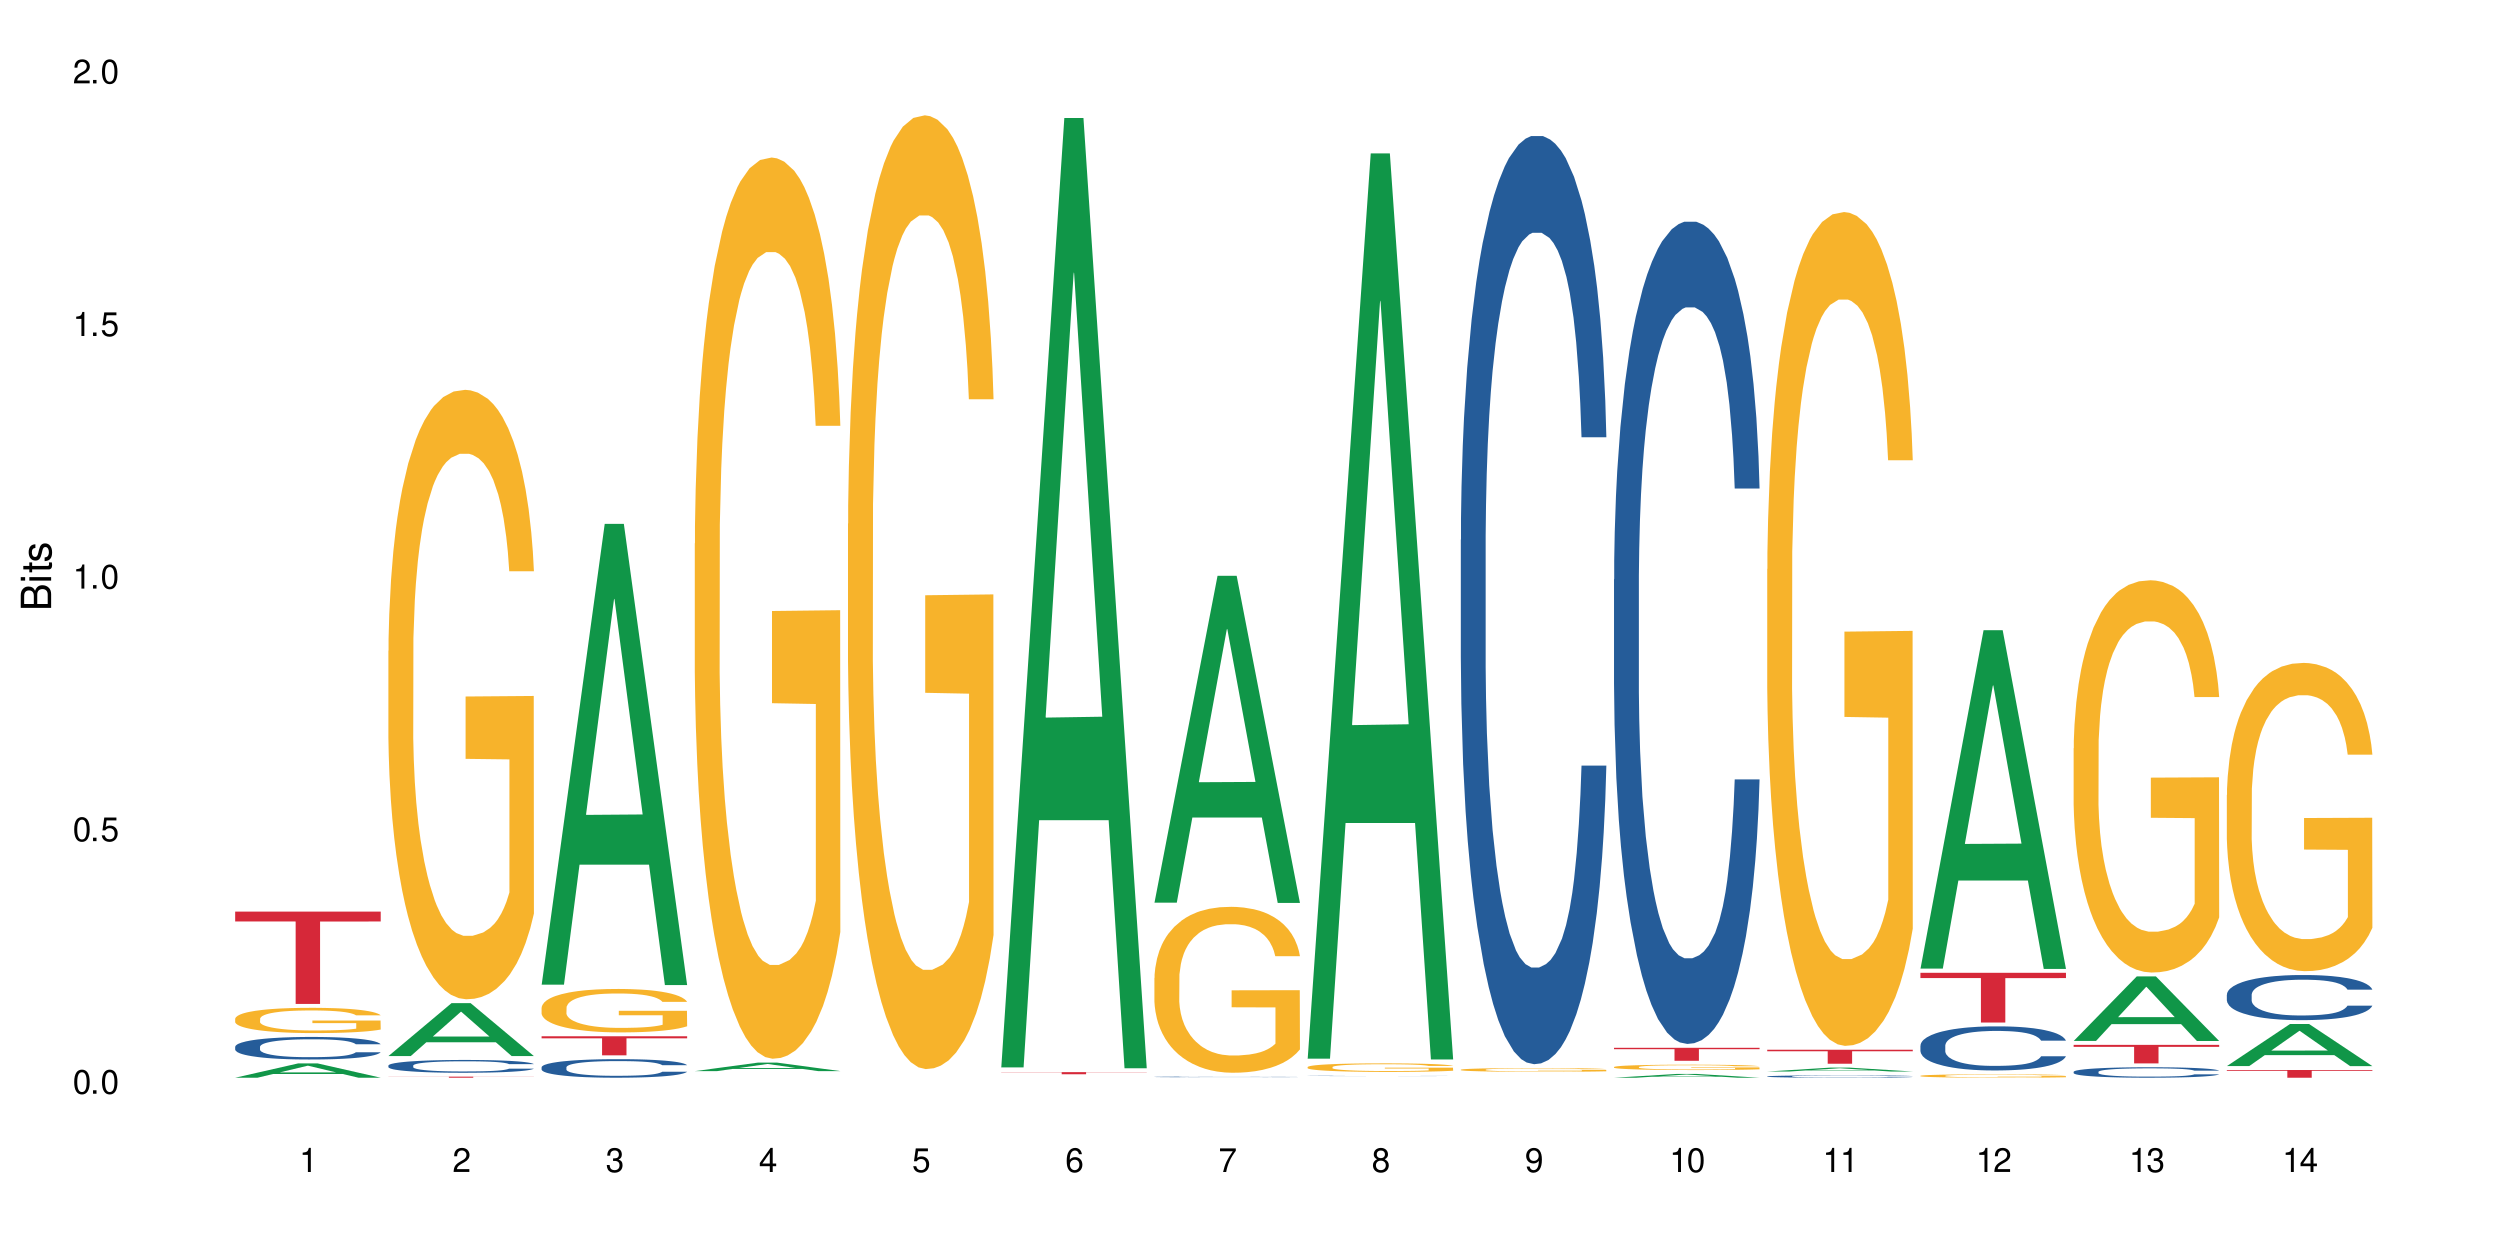 <?xml version="1.0" encoding="UTF-8"?>
<svg xmlns="http://www.w3.org/2000/svg" xmlns:xlink="http://www.w3.org/1999/xlink" width="720" height="360" viewBox="0 0 720 360">
<defs>
<g>
<g id="glyph-0-0">
</g>
<g id="glyph-0-1">
<path d="M 2.641 -6.938 C 2 -6.938 1.422 -6.656 1.078 -6.172 C 0.641 -5.562 0.406 -4.641 0.406 -3.359 C 0.406 -1.016 1.188 0.219 2.641 0.219 C 4.078 0.219 4.859 -1.016 4.859 -3.297 C 4.859 -4.641 4.656 -5.547 4.203 -6.172 C 3.844 -6.656 3.281 -6.938 2.641 -6.938 Z M 2.641 -6.188 C 3.547 -6.188 4 -5.25 4 -3.375 C 4 -1.406 3.562 -0.484 2.625 -0.484 C 1.734 -0.484 1.281 -1.438 1.281 -3.344 C 1.281 -5.25 1.734 -6.188 2.641 -6.188 Z M 2.641 -6.188 "/>
</g>
<g id="glyph-0-2">
<path d="M 1.828 -1 L 0.828 -1 L 0.828 0 L 1.828 0 Z M 1.828 -1 "/>
</g>
<g id="glyph-0-3">
<path d="M 4.562 -6.797 L 1.062 -6.797 L 0.547 -3.094 L 1.328 -3.094 C 1.719 -3.562 2.047 -3.734 2.578 -3.734 C 3.484 -3.734 4.062 -3.109 4.062 -2.094 C 4.062 -1.125 3.484 -0.531 2.578 -0.531 C 1.828 -0.531 1.375 -0.906 1.188 -1.672 L 0.328 -1.672 C 0.453 -1.109 0.547 -0.844 0.75 -0.594 C 1.125 -0.078 1.828 0.219 2.594 0.219 C 3.969 0.219 4.922 -0.781 4.922 -2.219 C 4.922 -3.562 4.031 -4.484 2.719 -4.484 C 2.25 -4.484 1.859 -4.359 1.469 -4.062 L 1.734 -5.969 L 4.562 -5.969 Z M 4.562 -6.797 "/>
</g>
<g id="glyph-0-4">
<path d="M 2.484 -4.938 L 2.484 0 L 3.328 0 L 3.328 -6.938 L 2.766 -6.938 C 2.469 -5.875 2.281 -5.734 0.984 -5.562 L 0.984 -4.938 Z M 2.484 -4.938 "/>
</g>
<g id="glyph-0-5">
<path d="M 4.859 -0.828 L 1.281 -0.828 C 1.359 -1.406 1.672 -1.781 2.5 -2.281 L 3.469 -2.828 C 4.406 -3.344 4.906 -4.062 4.906 -4.906 C 4.906 -5.484 4.672 -6.031 4.266 -6.406 C 3.859 -6.766 3.375 -6.938 2.719 -6.938 C 1.859 -6.938 1.219 -6.625 0.844 -6.031 C 0.609 -5.672 0.5 -5.234 0.484 -4.531 L 1.328 -4.531 C 1.359 -5.016 1.406 -5.281 1.531 -5.516 C 1.75 -5.938 2.188 -6.203 2.703 -6.203 C 3.469 -6.203 4.031 -5.641 4.031 -4.891 C 4.031 -4.344 3.719 -3.859 3.125 -3.516 L 2.234 -3 C 0.812 -2.172 0.406 -1.531 0.328 -0.016 L 4.859 -0.016 Z M 4.859 -0.828 "/>
</g>
<g id="glyph-0-6">
<path d="M 2.125 -3.188 L 2.578 -3.188 C 3.5 -3.188 3.984 -2.766 3.984 -1.922 C 3.984 -1.062 3.469 -0.531 2.594 -0.531 C 1.656 -0.531 1.203 -1 1.156 -2.016 L 0.312 -2.016 C 0.344 -1.453 0.438 -1.094 0.609 -0.781 C 0.953 -0.109 1.625 0.219 2.547 0.219 C 3.953 0.219 4.859 -0.625 4.859 -1.938 C 4.859 -2.828 4.516 -3.297 3.703 -3.594 C 4.344 -3.844 4.656 -4.328 4.656 -5.031 C 4.656 -6.219 3.875 -6.938 2.578 -6.938 C 1.203 -6.938 0.484 -6.172 0.453 -4.703 L 1.297 -4.703 C 1.312 -5.125 1.344 -5.359 1.453 -5.578 C 1.641 -5.969 2.062 -6.203 2.594 -6.203 C 3.344 -6.203 3.797 -5.75 3.797 -5 C 3.797 -4.516 3.609 -4.219 3.25 -4.047 C 3.016 -3.953 2.703 -3.922 2.125 -3.906 Z M 2.125 -3.188 "/>
</g>
<g id="glyph-0-7">
<path d="M 3.141 -1.672 L 3.141 0 L 3.984 0 L 3.984 -1.672 L 4.984 -1.672 L 4.984 -2.438 L 3.984 -2.438 L 3.984 -6.938 L 3.359 -6.938 L 0.266 -2.578 L 0.266 -1.672 Z M 3.141 -2.438 L 1 -2.438 L 3.141 -5.5 Z M 3.141 -2.438 "/>
</g>
<g id="glyph-0-8">
<path d="M 4.781 -5.125 C 4.609 -6.266 3.891 -6.938 2.844 -6.938 C 2.094 -6.938 1.422 -6.578 1.031 -5.953 C 0.594 -5.266 0.406 -4.422 0.406 -3.172 C 0.406 -2 0.578 -1.25 0.984 -0.641 C 1.359 -0.078 1.953 0.219 2.703 0.219 C 3.984 0.219 4.922 -0.75 4.922 -2.094 C 4.922 -3.375 4.062 -4.281 2.844 -4.281 C 2.172 -4.281 1.641 -4.031 1.281 -3.516 C 1.281 -5.234 1.828 -6.188 2.797 -6.188 C 3.391 -6.188 3.797 -5.797 3.938 -5.125 Z M 2.734 -3.531 C 3.547 -3.531 4.062 -2.953 4.062 -2.031 C 4.062 -1.156 3.484 -0.531 2.703 -0.531 C 1.922 -0.531 1.328 -1.188 1.328 -2.078 C 1.328 -2.938 1.906 -3.531 2.734 -3.531 Z M 2.734 -3.531 "/>
</g>
<g id="glyph-0-9">
<path d="M 4.984 -6.797 L 0.438 -6.797 L 0.438 -5.969 L 4.109 -5.969 C 2.5 -3.656 1.828 -2.234 1.328 0 L 2.219 0 C 2.594 -2.172 3.453 -4.047 4.984 -6.094 Z M 4.984 -6.797 "/>
</g>
<g id="glyph-0-10">
<path d="M 3.75 -3.656 C 4.469 -4.094 4.688 -4.438 4.688 -5.078 C 4.688 -6.172 3.844 -6.938 2.641 -6.938 C 1.438 -6.938 0.594 -6.172 0.594 -5.094 C 0.594 -4.438 0.812 -4.094 1.516 -3.656 C 0.734 -3.266 0.359 -2.703 0.359 -1.922 C 0.359 -0.656 1.281 0.219 2.641 0.219 C 3.984 0.219 4.922 -0.656 4.922 -1.922 C 4.922 -2.703 4.531 -3.266 3.75 -3.656 Z M 2.641 -6.188 C 3.359 -6.188 3.812 -5.75 3.812 -5.062 C 3.812 -4.406 3.344 -3.984 2.641 -3.984 C 1.922 -3.984 1.453 -4.406 1.453 -5.078 C 1.453 -5.75 1.922 -6.188 2.641 -6.188 Z M 2.641 -3.266 C 3.484 -3.266 4.062 -2.719 4.062 -1.906 C 4.062 -1.078 3.484 -0.531 2.625 -0.531 C 1.797 -0.531 1.219 -1.094 1.219 -1.906 C 1.219 -2.719 1.781 -3.266 2.641 -3.266 Z M 2.641 -3.266 "/>
</g>
<g id="glyph-0-11">
<path d="M 0.516 -1.578 C 0.672 -0.453 1.406 0.219 2.438 0.219 C 3.188 0.219 3.859 -0.141 4.266 -0.766 C 4.688 -1.453 4.891 -2.297 4.891 -3.547 C 4.891 -4.719 4.703 -5.453 4.312 -6.078 C 3.938 -6.641 3.344 -6.938 2.594 -6.938 C 1.297 -6.938 0.359 -5.969 0.359 -4.625 C 0.359 -3.344 1.234 -2.453 2.453 -2.453 C 3.094 -2.453 3.578 -2.672 4.016 -3.203 C 4 -1.484 3.469 -0.531 2.5 -0.531 C 1.906 -0.531 1.484 -0.906 1.359 -1.578 Z M 2.578 -6.203 C 3.375 -6.203 3.969 -5.531 3.969 -4.641 C 3.969 -3.797 3.391 -3.188 2.547 -3.188 C 1.734 -3.188 1.234 -3.766 1.234 -4.688 C 1.234 -5.562 1.797 -6.203 2.578 -6.203 Z M 2.578 -6.203 "/>
</g>
<g id="glyph-1-0">
</g>
<g id="glyph-1-1">
<path d="M 0 -0.953 L 0 -4.891 C 0 -5.719 -0.234 -6.344 -0.734 -6.797 C -1.188 -7.234 -1.812 -7.469 -2.5 -7.469 C -3.547 -7.469 -4.188 -7 -4.625 -5.875 C -4.984 -6.688 -5.625 -7.094 -6.531 -7.094 C -7.172 -7.094 -7.734 -6.859 -8.141 -6.391 C -8.562 -5.922 -8.75 -5.344 -8.75 -4.5 L -8.75 -0.953 Z M -4.984 -2.062 L -7.766 -2.062 L -7.766 -4.219 C -7.766 -4.844 -7.688 -5.203 -7.453 -5.5 C -7.219 -5.812 -6.859 -5.969 -6.375 -5.969 C -5.891 -5.969 -5.531 -5.812 -5.297 -5.5 C -5.062 -5.203 -4.984 -4.844 -4.984 -4.219 Z M -0.984 -2.062 L -4 -2.062 L -4 -4.781 C -4 -5.766 -3.438 -6.359 -2.484 -6.359 C -1.547 -6.359 -0.984 -5.766 -0.984 -4.781 Z M -0.984 -2.062 "/>
</g>
<g id="glyph-1-2">
<path d="M -6.281 -1.797 L -6.281 -0.797 L 0 -0.797 L 0 -1.797 Z M -8.75 -1.797 L -8.75 -0.797 L -7.484 -0.797 L -7.484 -1.797 Z M -8.75 -1.797 "/>
</g>
<g id="glyph-1-3">
<path d="M -6.281 -3.047 L -6.281 -2.016 L -8.016 -2.016 L -8.016 -1.016 L -6.281 -1.016 L -6.281 -0.172 L -5.469 -0.172 L -5.469 -1.016 L -0.719 -1.016 C -0.078 -1.016 0.281 -1.453 0.281 -2.234 C 0.281 -2.5 0.25 -2.719 0.188 -3.047 L -0.641 -3.047 C -0.609 -2.906 -0.594 -2.766 -0.594 -2.562 C -0.594 -2.141 -0.719 -2.016 -1.156 -2.016 L -5.469 -2.016 L -5.469 -3.047 Z M -6.281 -3.047 "/>
</g>
<g id="glyph-1-4">
<path d="M -4.531 -5.25 C -5.766 -5.25 -6.469 -4.422 -6.469 -2.969 C -6.469 -1.516 -5.719 -0.562 -4.547 -0.562 C -3.562 -0.562 -3.094 -1.062 -2.734 -2.562 L -2.516 -3.484 C -2.344 -4.188 -2.094 -4.469 -1.641 -4.469 C -1.047 -4.469 -0.641 -3.875 -0.641 -3 C -0.641 -2.453 -0.797 -2 -1.062 -1.75 C -1.25 -1.594 -1.422 -1.531 -1.875 -1.469 L -1.875 -0.406 C -0.422 -0.453 0.281 -1.266 0.281 -2.922 C 0.281 -4.5 -0.5 -5.516 -1.719 -5.516 C -2.656 -5.516 -3.172 -4.984 -3.469 -3.734 L -3.703 -2.766 C -3.891 -1.953 -4.156 -1.609 -4.594 -1.609 C -5.188 -1.609 -5.547 -2.125 -5.547 -2.938 C -5.547 -3.75 -5.203 -4.172 -4.531 -4.203 Z M -4.531 -5.25 "/>
</g>
</g>
</defs>
<rect x="-72" y="-36" width="864" height="432" fill="rgb(100%, 100%, 100%)" fill-opacity="1"/>
<path fill-rule="nonzero" fill="rgb(6.275%, 58.824%, 28.235%)" fill-opacity="1" d="M 67.73 310.379 L 67.777 310.375 L 85.914 306.25 L 91.422 306.25 L 109.648 310.383 L 103.242 310.383 L 98.676 309.305 L 78.656 309.305 L 74.18 310.379 L 67.73 310.379 L 80.582 308.859 L 96.84 308.855 L 88.734 306.926 L 88.645 306.922 L 88.555 306.934 L 80.539 308.855 L 80.582 308.859 Z M 67.73 310.379 "/>
<path fill-rule="nonzero" fill="rgb(14.51%, 36.078%, 60%)" fill-opacity="1" d="M 67.73 301.469 L 67.781 301.465 L 67.781 301.32 L 67.934 301.098 L 68.293 300.812 L 68.652 300.613 L 69.57 300.266 L 70.848 299.926 L 72.18 299.664 L 73.148 299.512 L 74.02 299.391 L 76.012 299.172 L 77.289 299.059 L 78.672 298.961 L 80.355 298.859 L 81.582 298.801 L 84.344 298.703 L 86.391 298.664 L 87.973 298.645 L 91.398 298.645 L 93.441 298.668 L 94.926 298.699 L 96.562 298.746 L 97.941 298.801 L 100.344 298.93 L 102.492 299.098 L 103.461 299.191 L 104.996 299.375 L 106.172 299.555 L 106.988 299.707 L 107.91 299.926 L 108.727 300.195 L 109.34 300.496 L 109.648 300.75 L 102.492 300.75 L 102.133 300.516 L 101.723 300.332 L 100.957 300.086 L 100.191 299.914 L 99.117 299.742 L 98.145 299.629 L 96.816 299.516 L 95.641 299.445 L 94.414 299.391 L 93.238 299.355 L 90.988 299.32 L 88.383 299.32 L 87.41 299.332 L 85.418 299.379 L 84.344 299.422 L 82.812 299.504 L 81.738 299.582 L 80.461 299.699 L 79.59 299.801 L 78.516 299.957 L 77.75 300.094 L 76.883 300.289 L 76.371 300.438 L 75.91 300.602 L 75.5 300.801 L 75.195 301.008 L 74.988 301.227 L 74.887 301.441 L 74.887 302.359 L 74.988 302.574 L 75.246 302.824 L 75.91 303.184 L 76.883 303.5 L 78.004 303.75 L 79.078 303.926 L 79.691 304.012 L 80.512 304.105 L 81.789 304.223 L 83.629 304.344 L 84.703 304.391 L 86.34 304.438 L 88.023 304.461 L 90.273 304.461 L 92.27 304.438 L 93.598 304.406 L 94.977 304.359 L 96.867 304.258 L 98.043 304.164 L 99.066 304.051 L 99.832 303.938 L 100.344 303.844 L 101.109 303.66 L 101.723 303.457 L 102.184 303.25 L 102.492 303.047 L 109.648 303.047 L 109.34 303.285 L 108.883 303.516 L 108.422 303.691 L 107.707 303.898 L 106.887 304.082 L 105.711 304.289 L 104.742 304.426 L 103.461 304.574 L 102.285 304.688 L 101.008 304.789 L 99.117 304.906 L 97.891 304.965 L 96.562 305.02 L 94.977 305.066 L 92.984 305.109 L 90.836 305.133 L 88.844 305.137 L 86.695 305.125 L 85.109 305.102 L 83.016 305.047 L 80.41 304.941 L 78.516 304.828 L 77.035 304.715 L 75.758 304.598 L 74.324 304.438 L 72.484 304.176 L 71.359 303.973 L 70.594 303.809 L 69.723 303.578 L 69.109 303.367 L 68.395 303.035 L 67.883 302.613 L 67.73 302.289 Z M 67.73 301.469 "/>
<path fill-rule="nonzero" fill="rgb(96.863%, 70.196%, 16.863%)" fill-opacity="1" d="M 67.73 293.371 L 67.781 293.363 L 67.781 293.23 L 67.988 292.93 L 68.496 292.52 L 69.164 292.18 L 69.879 291.914 L 70.34 291.773 L 71.105 291.574 L 71.77 291.43 L 73.457 291.129 L 75.602 290.852 L 76.777 290.73 L 78.109 290.617 L 80 290.492 L 80.867 290.445 L 83.527 290.34 L 86.543 290.273 L 89.863 290.25 L 91.398 290.258 L 93.496 290.285 L 96.355 290.359 L 97.992 290.426 L 99.27 290.492 L 100.602 290.578 L 102.234 290.711 L 103.77 290.871 L 104.996 291.031 L 106.223 291.23 L 107.246 291.441 L 108.113 291.676 L 108.883 291.953 L 109.34 292.188 L 109.648 292.418 L 102.543 292.418 L 102.133 292.188 L 101.672 292.008 L 100.906 291.789 L 100.141 291.629 L 99.375 291.5 L 97.941 291.328 L 96.715 291.223 L 95.18 291.129 L 93.699 291.07 L 92.012 291.031 L 90.988 291.016 L 88.281 291.016 L 85.828 291.062 L 84.395 291.117 L 83.375 291.168 L 81.941 291.27 L 81.074 291.348 L 80.562 291.402 L 79.027 291.609 L 78.004 291.793 L 77.445 291.922 L 76.727 292.121 L 76.215 292.301 L 75.652 292.566 L 75.348 292.766 L 74.938 293.219 L 74.887 294.414 L 75.039 294.668 L 75.348 294.938 L 75.758 295.18 L 76.371 295.43 L 76.984 295.625 L 78.059 295.883 L 78.977 296.055 L 79.691 296.168 L 81.074 296.348 L 81.637 296.406 L 82.965 296.527 L 84.344 296.621 L 86.031 296.699 L 87.309 296.742 L 89.355 296.773 L 91.961 296.773 L 95.027 296.734 L 96.969 296.68 L 98.301 296.629 L 99.168 296.582 L 100.242 296.508 L 101.008 296.441 L 101.723 296.367 L 102.594 296.254 L 102.594 294.668 L 89.969 294.66 L 89.969 293.914 L 109.598 293.91 L 109.648 296.508 L 108.574 296.688 L 107.246 296.859 L 105.969 296.992 L 104.637 297.105 L 102.746 297.23 L 101.215 297.312 L 98.863 297.406 L 96.715 297.465 L 94.465 297.504 L 92.473 297.523 L 90.121 297.531 L 88.023 297.52 L 85.777 297.477 L 83.988 297.426 L 82.352 297.359 L 80.715 297.273 L 78.672 297.133 L 77.34 297.02 L 75.961 296.879 L 74.582 296.715 L 73.355 296.535 L 72.535 296.395 L 71.719 296.234 L 70.848 296.035 L 70.031 295.809 L 69.418 295.605 L 68.855 295.371 L 68.445 295.152 L 68.039 294.852 L 67.832 294.613 L 67.73 294.406 Z M 67.73 293.371 "/>
<path fill-rule="nonzero" fill="rgb(83.922%, 15.686%, 22.353%)" fill-opacity="1" d="M 67.73 262.539 L 109.648 262.539 L 109.648 265.387 L 92.18 265.41 L 92.18 289.137 L 85.148 289.137 L 85.148 265.434 L 85.047 265.387 L 67.73 265.387 Z M 67.73 262.539 "/>
<path fill-rule="nonzero" fill="rgb(6.275%, 58.824%, 28.235%)" fill-opacity="1" d="M 111.855 304.145 L 111.898 304.129 L 130.035 288.906 L 135.543 288.906 L 153.77 304.156 L 147.367 304.156 L 142.801 300.176 L 122.781 300.176 L 118.301 304.145 L 111.855 304.145 L 124.707 298.527 L 140.961 298.516 L 132.855 291.398 L 132.766 291.383 L 132.68 291.426 L 124.66 298.516 L 124.707 298.527 Z M 111.855 304.145 "/>
<path fill-rule="nonzero" fill="rgb(14.51%, 36.078%, 60%)" fill-opacity="1" d="M 111.855 306.875 L 111.906 306.871 L 111.906 306.793 L 112.059 306.664 L 112.418 306.5 L 112.773 306.391 L 113.695 306.191 L 114.973 306 L 116.301 305.852 L 117.273 305.762 L 118.141 305.695 L 120.137 305.57 L 121.414 305.508 L 122.793 305.449 L 124.48 305.391 L 125.707 305.359 L 128.469 305.305 L 130.512 305.281 L 132.098 305.27 L 135.523 305.27 L 137.566 305.285 L 139.047 305.301 L 140.684 305.328 L 142.066 305.359 L 144.469 305.434 L 146.613 305.527 L 147.586 305.582 L 149.117 305.684 L 150.293 305.785 L 151.113 305.875 L 152.031 306 L 152.852 306.152 L 153.465 306.324 L 153.77 306.469 L 146.613 306.469 L 146.258 306.332 L 145.848 306.227 L 145.082 306.09 L 144.312 305.992 L 143.242 305.895 L 142.27 305.832 L 140.941 305.766 L 139.766 305.727 L 138.539 305.695 L 137.363 305.676 L 135.113 305.656 L 132.504 305.656 L 131.535 305.66 L 129.539 305.688 L 128.469 305.711 L 126.934 305.758 L 125.859 305.805 L 124.582 305.871 L 123.715 305.93 L 122.641 306.016 L 121.875 306.094 L 121.004 306.203 L 120.492 306.289 L 120.031 306.383 L 119.625 306.496 L 119.316 306.613 L 119.113 306.738 L 119.012 306.859 L 119.012 307.383 L 119.113 307.504 L 119.367 307.645 L 120.031 307.852 L 121.004 308.031 L 122.129 308.172 L 123.203 308.273 L 123.816 308.32 L 124.633 308.375 L 125.91 308.441 L 127.75 308.508 L 128.824 308.535 L 130.461 308.562 L 132.148 308.574 L 134.398 308.574 L 136.391 308.562 L 137.719 308.547 L 139.102 308.52 L 140.992 308.461 L 142.168 308.406 L 143.188 308.344 L 143.957 308.277 L 144.469 308.227 L 145.234 308.121 L 145.848 308.004 L 146.309 307.887 L 146.613 307.773 L 153.77 307.773 L 153.465 307.906 L 153.004 308.039 L 152.543 308.137 L 151.828 308.254 L 151.012 308.359 L 149.836 308.477 L 148.863 308.555 L 147.586 308.641 L 146.41 308.703 L 145.133 308.762 L 143.242 308.828 L 142.012 308.863 L 140.684 308.895 L 139.102 308.918 L 137.105 308.941 L 134.961 308.957 L 132.965 308.961 L 130.82 308.953 L 129.234 308.941 L 127.137 308.91 L 124.531 308.848 L 122.641 308.785 L 121.156 308.719 L 119.879 308.652 L 118.449 308.562 L 116.609 308.414 L 115.484 308.301 L 114.715 308.203 L 113.848 308.074 L 113.234 307.957 L 112.52 307.766 L 112.008 307.527 L 111.855 307.34 Z M 111.855 306.875 "/>
<path fill-rule="nonzero" fill="rgb(96.863%, 70.196%, 16.863%)" fill-opacity="1" d="M 111.855 187.449 L 111.906 187.289 L 111.906 184.082 L 112.109 176.871 L 112.621 166.93 L 113.285 158.758 L 114 152.344 L 114.461 148.977 L 115.227 144.168 L 115.891 140.645 L 117.578 133.43 L 119.727 126.699 L 120.902 123.812 L 122.23 121.086 L 124.121 118.043 L 124.992 116.918 L 127.648 114.355 L 130.664 112.75 L 133.988 112.27 L 135.523 112.43 L 137.617 113.074 L 140.48 114.836 L 142.117 116.438 L 143.395 118.043 L 144.723 120.125 L 146.359 123.332 L 147.891 127.18 L 149.117 131.023 L 150.348 135.836 L 151.367 140.965 L 152.238 146.574 L 153.004 153.305 L 153.465 158.918 L 153.77 164.527 L 146.664 164.527 L 146.258 158.918 L 145.797 154.59 L 145.031 149.297 L 144.262 145.453 L 143.496 142.406 L 142.066 138.238 L 140.84 135.672 L 139.305 133.43 L 137.82 131.988 L 136.137 131.023 L 135.113 130.703 L 132.402 130.703 L 129.949 131.828 L 128.52 133.109 L 127.496 134.391 L 126.066 136.797 L 125.195 138.719 L 124.684 140 L 123.152 144.973 L 122.129 149.461 L 121.566 152.504 L 120.852 157.312 L 120.34 161.641 L 119.777 168.055 L 119.469 172.863 L 119.062 183.762 L 119.012 212.613 L 119.164 218.707 L 119.469 225.277 L 119.879 231.047 L 120.492 237.141 L 121.105 241.789 L 122.18 248.039 L 123.102 252.207 L 123.816 254.934 L 125.195 259.262 L 125.758 260.703 L 127.086 263.59 L 128.469 265.832 L 130.152 267.754 L 131.434 268.719 L 133.477 269.52 L 136.082 269.52 L 139.152 268.559 L 141.094 267.273 L 142.422 265.992 L 143.293 264.871 L 144.363 263.105 L 145.133 261.504 L 145.848 259.742 L 146.715 257.016 L 146.715 218.707 L 134.09 218.547 L 134.09 200.594 L 153.719 200.434 L 153.77 263.105 L 152.699 267.434 L 151.367 271.602 L 150.09 274.809 L 148.762 277.535 L 146.871 280.578 L 145.336 282.504 L 142.984 284.746 L 140.84 286.191 L 138.59 287.152 L 136.594 287.633 L 134.242 287.793 L 132.148 287.473 L 129.898 286.512 L 128.109 285.227 L 126.473 283.625 L 124.84 281.539 L 122.793 278.176 L 121.465 275.449 L 120.082 272.082 L 118.703 268.078 L 117.477 263.75 L 116.66 260.383 L 115.84 256.535 L 114.973 251.727 L 114.152 246.277 L 113.539 241.309 L 112.98 235.695 L 112.57 230.406 L 112.16 223.195 L 111.957 217.422 L 111.855 212.453 Z M 111.855 187.449 "/>
<path fill-rule="nonzero" fill="rgb(83.922%, 15.686%, 22.353%)" fill-opacity="1" d="M 111.855 310.074 L 153.77 310.074 L 153.77 310.105 L 136.301 310.105 L 136.301 310.383 L 129.273 310.383 L 129.273 310.105 L 111.855 310.105 Z M 111.855 310.074 "/>
<path fill-rule="nonzero" fill="rgb(6.275%, 58.824%, 28.235%)" fill-opacity="1" d="M 155.977 283.582 L 156.023 283.457 L 174.16 150.867 L 179.668 150.867 L 197.895 283.707 L 191.488 283.707 L 186.922 249.031 L 166.902 249.031 L 162.426 283.582 L 155.977 283.582 L 168.828 234.688 L 185.086 234.562 L 176.98 172.57 L 176.891 172.445 L 176.801 172.82 L 168.785 234.562 L 168.828 234.688 Z M 155.977 283.582 "/>
<path fill-rule="nonzero" fill="rgb(14.51%, 36.078%, 60%)" fill-opacity="1" d="M 155.977 307.367 L 156.027 307.359 L 156.027 307.242 L 156.18 307.059 L 156.539 306.824 L 156.898 306.664 L 157.816 306.375 L 159.094 306.098 L 160.426 305.883 L 161.395 305.754 L 162.266 305.656 L 164.258 305.477 L 165.535 305.383 L 166.918 305.301 L 168.602 305.219 L 169.828 305.168 L 172.59 305.09 L 174.637 305.059 L 176.219 305.043 L 179.645 305.043 L 181.688 305.062 L 183.172 305.086 L 184.809 305.125 L 186.188 305.168 L 188.59 305.277 L 190.738 305.414 L 191.707 305.492 L 193.242 305.645 L 194.418 305.789 L 195.234 305.918 L 196.156 306.098 L 196.973 306.316 L 197.586 306.566 L 197.895 306.777 L 190.738 306.777 L 190.379 306.582 L 189.969 306.43 L 189.203 306.23 L 188.438 306.086 L 187.363 305.945 L 186.391 305.852 L 185.062 305.762 L 183.887 305.703 L 182.66 305.656 L 181.484 305.629 L 179.234 305.598 L 176.629 305.598 L 175.656 305.609 L 173.664 305.648 L 172.59 305.684 L 171.059 305.75 L 169.984 305.812 L 168.707 305.91 L 167.836 305.996 L 166.762 306.121 L 165.996 306.234 L 165.129 306.395 L 164.617 306.516 L 164.156 306.652 L 163.746 306.816 L 163.441 306.984 L 163.234 307.168 L 163.133 307.34 L 163.133 308.098 L 163.234 308.273 L 163.492 308.48 L 164.156 308.777 L 165.129 309.035 L 166.25 309.242 L 167.324 309.387 L 167.938 309.457 L 168.758 309.535 L 170.035 309.633 L 171.875 309.73 L 172.949 309.77 L 174.582 309.809 L 176.27 309.828 L 178.52 309.828 L 180.512 309.809 L 181.844 309.781 L 183.223 309.742 L 185.113 309.66 L 186.289 309.582 L 187.312 309.488 L 188.078 309.398 L 188.59 309.32 L 189.355 309.168 L 189.969 309 L 190.43 308.832 L 190.738 308.664 L 197.895 308.664 L 197.586 308.859 L 197.129 309.051 L 196.668 309.191 L 195.953 309.363 L 195.133 309.516 L 193.957 309.684 L 192.988 309.797 L 191.707 309.918 L 190.531 310.012 L 189.254 310.094 L 187.363 310.191 L 186.137 310.242 L 184.809 310.285 L 183.223 310.324 L 181.23 310.359 L 179.082 310.379 L 177.09 310.383 L 174.941 310.375 L 173.355 310.355 L 171.262 310.309 L 168.652 310.223 L 166.762 310.129 L 165.281 310.035 L 164.004 309.938 L 162.57 309.809 L 160.73 309.594 L 159.605 309.426 L 158.84 309.289 L 157.969 309.098 L 157.355 308.93 L 156.641 308.656 L 156.129 308.309 L 155.977 308.039 Z M 155.977 307.367 "/>
<path fill-rule="nonzero" fill="rgb(96.863%, 70.196%, 16.863%)" fill-opacity="1" d="M 155.977 290.18 L 156.027 290.168 L 156.027 289.938 L 156.234 289.426 L 156.742 288.715 L 157.41 288.133 L 158.125 287.676 L 158.582 287.438 L 159.352 287.094 L 160.016 286.844 L 161.703 286.328 L 163.848 285.848 L 165.023 285.645 L 166.355 285.449 L 168.246 285.23 L 169.113 285.152 L 171.773 284.969 L 174.789 284.855 L 178.109 284.82 L 179.645 284.832 L 181.742 284.879 L 184.602 285.004 L 186.238 285.117 L 187.516 285.23 L 188.848 285.379 L 190.48 285.609 L 192.016 285.883 L 193.242 286.156 L 194.469 286.5 L 195.492 286.867 L 196.359 287.266 L 197.129 287.746 L 197.586 288.145 L 197.895 288.547 L 190.789 288.547 L 190.379 288.145 L 189.918 287.836 L 189.152 287.461 L 188.387 287.184 L 187.617 286.969 L 186.188 286.672 L 184.961 286.488 L 183.426 286.328 L 181.945 286.227 L 180.258 286.156 L 179.234 286.133 L 176.527 286.133 L 174.074 286.215 L 172.641 286.305 L 171.617 286.398 L 170.188 286.57 L 169.32 286.707 L 168.809 286.797 L 167.273 287.152 L 166.25 287.473 L 165.688 287.688 L 164.973 288.031 L 164.461 288.34 L 163.898 288.797 L 163.594 289.141 L 163.184 289.918 L 163.133 291.973 L 163.285 292.406 L 163.594 292.875 L 164.004 293.285 L 164.617 293.723 L 165.23 294.051 L 166.305 294.5 L 167.223 294.797 L 167.938 294.988 L 169.32 295.297 L 169.883 295.402 L 171.211 295.605 L 172.59 295.766 L 174.277 295.902 L 175.555 295.973 L 177.602 296.031 L 180.207 296.031 L 183.273 295.961 L 185.215 295.871 L 186.547 295.777 L 187.414 295.699 L 188.488 295.574 L 189.254 295.457 L 189.969 295.332 L 190.84 295.137 L 190.84 292.406 L 178.215 292.395 L 178.215 291.117 L 197.844 291.105 L 197.895 295.574 L 196.82 295.879 L 195.492 296.18 L 194.215 296.406 L 192.883 296.602 L 190.992 296.816 L 189.461 296.953 L 187.109 297.113 L 184.961 297.219 L 182.711 297.285 L 180.719 297.32 L 178.367 297.332 L 176.27 297.309 L 174.023 297.242 L 172.234 297.148 L 170.598 297.035 L 168.961 296.887 L 166.918 296.645 L 165.586 296.453 L 164.207 296.211 L 162.828 295.926 L 161.602 295.617 L 160.781 295.379 L 159.965 295.105 L 159.094 294.762 L 158.277 294.371 L 157.664 294.02 L 157.102 293.617 L 156.691 293.242 L 156.285 292.727 L 156.078 292.316 L 155.977 291.961 Z M 155.977 290.18 "/>
<path fill-rule="nonzero" fill="rgb(83.922%, 15.686%, 22.353%)" fill-opacity="1" d="M 155.977 298.445 L 197.895 298.445 L 197.895 299.031 L 180.426 299.039 L 180.426 303.93 L 173.395 303.93 L 173.395 299.043 L 173.293 299.031 L 155.977 299.031 Z M 155.977 298.445 "/>
<path fill-rule="nonzero" fill="rgb(6.275%, 58.824%, 28.235%)" fill-opacity="1" d="M 200.102 308.48 L 200.145 308.477 L 218.281 306.031 L 223.789 306.031 L 242.016 308.48 L 235.613 308.48 L 231.047 307.844 L 211.027 307.844 L 206.547 308.48 L 200.102 308.48 L 212.953 307.578 L 229.207 307.574 L 221.102 306.43 L 221.012 306.43 L 220.926 306.438 L 212.906 307.574 L 212.953 307.578 Z M 200.102 308.48 "/>
<path fill-rule="nonzero" fill="rgb(96.863%, 70.196%, 16.863%)" fill-opacity="1" d="M 200.102 156.535 L 200.152 156.297 L 200.152 151.555 L 200.355 140.891 L 200.867 126.191 L 201.531 114.105 L 202.246 104.621 L 202.707 99.645 L 203.473 92.535 L 204.137 87.32 L 205.824 76.652 L 207.973 66.695 L 209.148 62.43 L 210.477 58.402 L 212.367 53.898 L 213.238 52.238 L 215.895 48.445 L 218.91 46.074 L 222.234 45.363 L 223.77 45.602 L 225.863 46.551 L 228.727 49.156 L 230.363 51.527 L 231.641 53.898 L 232.969 56.977 L 234.605 61.719 L 236.137 67.406 L 237.363 73.098 L 238.594 80.207 L 239.613 87.793 L 240.484 96.09 L 241.25 106.043 L 241.711 114.34 L 242.016 122.637 L 234.91 122.637 L 234.504 114.34 L 234.043 107.941 L 233.277 100.117 L 232.508 94.43 L 231.742 89.926 L 230.312 83.762 L 229.082 79.973 L 227.551 76.652 L 226.066 74.52 L 224.383 73.098 L 223.359 72.621 L 220.648 72.621 L 218.195 74.281 L 216.766 76.18 L 215.742 78.074 L 214.312 81.629 L 213.441 84.473 L 212.93 86.371 L 211.398 93.719 L 210.375 100.355 L 209.812 104.859 L 209.098 111.973 L 208.586 118.371 L 208.023 127.852 L 207.715 134.965 L 207.309 151.082 L 207.258 193.75 L 207.41 202.754 L 207.715 212.473 L 208.125 221.008 L 208.738 230.016 L 209.352 236.887 L 210.426 246.133 L 211.348 252.297 L 212.062 256.324 L 213.441 262.727 L 214.004 264.859 L 215.332 269.125 L 216.715 272.445 L 218.398 275.289 L 219.68 276.711 L 221.723 277.895 L 224.328 277.895 L 227.398 276.473 L 229.34 274.578 L 230.668 272.68 L 231.539 271.023 L 232.609 268.414 L 233.379 266.043 L 234.094 263.438 L 234.961 259.406 L 234.961 202.754 L 222.336 202.52 L 222.336 175.969 L 241.965 175.734 L 242.016 268.414 L 240.941 274.812 L 239.613 280.977 L 238.336 285.719 L 237.008 289.746 L 235.117 294.25 L 233.582 297.098 L 231.23 300.414 L 229.082 302.547 L 226.836 303.969 L 224.84 304.68 L 222.488 304.918 L 220.395 304.445 L 218.145 303.023 L 216.355 301.125 L 214.719 298.754 L 213.082 295.672 L 211.039 290.695 L 209.711 286.668 L 208.328 281.688 L 206.949 275.762 L 205.723 269.363 L 204.906 264.387 L 204.086 258.695 L 203.219 251.586 L 202.398 243.527 L 201.785 236.176 L 201.223 227.883 L 200.816 220.059 L 200.406 209.391 L 200.203 200.859 L 200.102 193.512 Z M 200.102 156.535 "/>
<path fill-rule="nonzero" fill="rgb(96.863%, 70.196%, 16.863%)" fill-opacity="1" d="M 244.223 150.863 L 244.273 150.613 L 244.273 145.594 L 244.477 134.305 L 244.988 118.754 L 245.652 105.961 L 246.371 95.926 L 246.828 90.656 L 247.598 83.133 L 248.262 77.613 L 249.949 66.324 L 252.094 55.789 L 253.27 51.273 L 254.602 47.008 L 256.492 42.242 L 257.359 40.484 L 260.02 36.473 L 263.035 33.965 L 266.355 33.211 L 267.891 33.461 L 269.988 34.465 L 272.848 37.227 L 274.484 39.734 L 275.762 42.242 L 277.094 45.504 L 278.727 50.52 L 280.262 56.539 L 281.488 62.562 L 282.715 70.086 L 283.738 78.113 L 284.605 86.895 L 285.371 97.43 L 285.832 106.211 L 286.141 114.992 L 279.035 114.992 L 278.625 106.211 L 278.164 99.438 L 277.398 91.16 L 276.633 85.137 L 275.863 80.371 L 274.434 73.852 L 273.207 69.836 L 271.672 66.324 L 270.191 64.066 L 268.504 62.562 L 267.48 62.059 L 264.773 62.059 L 262.32 63.816 L 260.887 65.824 L 259.863 67.828 L 258.434 71.594 L 257.566 74.602 L 257.055 76.609 L 255.52 84.387 L 254.496 91.41 L 253.934 96.176 L 253.219 103.703 L 252.707 110.477 L 252.145 120.508 L 251.84 128.035 L 251.43 145.094 L 251.379 190.246 L 251.531 199.781 L 251.84 210.066 L 252.25 219.094 L 252.863 228.629 L 253.477 235.902 L 254.547 245.688 L 255.469 252.207 L 256.184 256.473 L 257.566 263.246 L 258.129 265.504 L 259.457 270.02 L 260.836 273.531 L 262.523 276.543 L 263.801 278.047 L 265.848 279.301 L 268.453 279.301 L 271.52 277.797 L 273.461 275.789 L 274.793 273.781 L 275.66 272.027 L 276.734 269.266 L 277.5 266.758 L 278.215 264 L 279.086 259.734 L 279.086 199.781 L 266.461 199.527 L 266.461 171.434 L 286.09 171.184 L 286.141 269.266 L 285.066 276.039 L 283.738 282.562 L 282.461 287.578 L 281.129 291.844 L 279.238 296.609 L 277.707 299.621 L 275.355 303.133 L 273.207 305.391 L 270.957 306.895 L 268.965 307.648 L 266.613 307.898 L 264.516 307.398 L 262.27 305.891 L 260.477 303.887 L 258.844 301.375 L 257.207 298.113 L 255.164 292.848 L 253.832 288.582 L 252.453 283.316 L 251.074 277.043 L 249.848 270.27 L 249.027 265.004 L 248.211 258.98 L 247.34 251.457 L 246.523 242.926 L 245.91 235.148 L 245.348 226.371 L 244.938 218.094 L 244.531 206.805 L 244.324 197.773 L 244.223 189.996 Z M 244.223 150.863 "/>
<path fill-rule="nonzero" fill="rgb(6.275%, 58.824%, 28.235%)" fill-opacity="1" d="M 288.348 307.402 L 288.391 307.145 L 306.527 33.98 L 312.035 33.98 L 330.262 307.656 L 323.859 307.656 L 319.289 236.219 L 299.273 236.219 L 294.793 307.402 L 288.348 307.402 L 301.199 206.668 L 317.453 206.41 L 309.348 78.691 L 309.258 78.434 L 309.172 79.207 L 301.152 206.41 L 301.199 206.668 Z M 288.348 307.402 "/>
<path fill-rule="nonzero" fill="rgb(83.922%, 15.686%, 22.353%)" fill-opacity="1" d="M 288.348 308.77 L 330.262 308.77 L 330.262 308.836 L 312.793 308.836 L 312.793 309.391 L 305.766 309.391 L 305.766 308.84 L 305.664 308.836 L 288.348 308.836 Z M 288.348 308.77 "/>
<path fill-rule="nonzero" fill="rgb(6.275%, 58.824%, 28.235%)" fill-opacity="1" d="M 332.469 259.961 L 332.512 259.875 L 350.652 165.828 L 356.16 165.828 L 374.387 260.051 L 367.98 260.051 L 363.414 235.457 L 343.395 235.457 L 338.918 259.961 L 332.469 259.961 L 345.32 225.281 L 361.578 225.191 L 353.473 181.223 L 353.383 181.133 L 353.293 181.398 L 345.277 225.191 L 345.32 225.281 Z M 332.469 259.961 "/>
<path fill-rule="nonzero" fill="rgb(14.51%, 36.078%, 60%)" fill-opacity="1" d="M 332.469 310.148 L 332.52 310.148 L 332.52 310.145 L 332.672 310.137 L 333.391 310.121 L 334.309 310.113 L 335.586 310.102 L 336.918 310.094 L 337.887 310.09 L 338.758 310.086 L 340.75 310.082 L 342.027 310.078 L 343.406 310.074 L 345.094 310.07 L 346.32 310.07 L 349.082 310.066 L 359.664 310.066 L 361.301 310.07 L 362.68 310.07 L 365.082 310.074 L 367.23 310.078 L 368.199 310.082 L 369.734 310.086 L 370.91 310.094 L 371.727 310.098 L 372.648 310.102 L 373.465 310.109 L 374.078 310.117 L 374.387 310.125 L 367.23 310.125 L 366.871 310.121 L 366.461 310.113 L 365.695 310.105 L 364.93 310.102 L 363.855 310.098 L 362.883 310.094 L 361.555 310.09 L 360.379 310.09 L 359.152 310.086 L 350.156 310.086 L 349.082 310.09 L 347.547 310.09 L 346.477 310.094 L 345.199 310.098 L 344.328 310.098 L 343.254 310.105 L 342.488 310.109 L 341.617 310.113 L 341.109 310.117 L 340.648 310.121 L 340.238 310.129 L 339.934 310.133 L 339.727 310.141 L 339.625 310.145 L 339.625 310.172 L 339.727 310.18 L 339.984 310.188 L 340.648 310.195 L 341.617 310.207 L 342.742 310.215 L 343.816 310.219 L 344.43 310.219 L 345.25 310.223 L 346.527 310.227 L 348.367 310.23 L 349.441 310.23 L 351.074 310.234 L 357.004 310.234 L 358.336 310.23 L 359.715 310.23 L 361.605 310.227 L 362.781 310.227 L 363.805 310.223 L 364.57 310.219 L 365.082 310.215 L 365.848 310.211 L 366.461 310.203 L 366.922 310.199 L 367.23 310.191 L 374.387 310.191 L 374.078 310.199 L 373.617 310.207 L 373.16 310.211 L 372.441 310.219 L 371.625 310.223 L 370.449 310.23 L 369.477 310.234 L 368.199 310.238 L 367.023 310.238 L 365.746 310.242 L 363.855 310.246 L 362.629 310.25 L 359.715 310.25 L 357.723 310.254 L 349.848 310.254 L 347.754 310.25 L 345.145 310.246 L 343.254 310.246 L 341.773 310.242 L 340.496 310.238 L 339.062 310.234 L 337.223 310.227 L 336.098 310.219 L 335.332 310.215 L 334.461 310.207 L 333.848 310.203 L 333.133 310.191 L 332.621 310.18 L 332.469 310.172 Z M 332.469 310.148 "/>
<path fill-rule="nonzero" fill="rgb(96.863%, 70.196%, 16.863%)" fill-opacity="1" d="M 332.469 281.633 L 332.52 281.59 L 332.52 280.715 L 332.723 278.75 L 333.234 276.047 L 333.898 273.82 L 334.617 272.074 L 335.074 271.156 L 335.844 269.848 L 336.508 268.887 L 338.195 266.926 L 340.34 265.09 L 341.516 264.305 L 342.848 263.562 L 344.738 262.734 L 345.605 262.43 L 348.266 261.73 L 351.281 261.293 L 354.602 261.164 L 356.137 261.207 L 358.23 261.383 L 361.094 261.863 L 362.73 262.297 L 364.008 262.734 L 365.336 263.301 L 366.973 264.176 L 368.508 265.223 L 369.734 266.27 L 370.961 267.578 L 371.984 268.977 L 372.852 270.504 L 373.617 272.336 L 374.078 273.863 L 374.387 275.391 L 367.281 275.391 L 366.871 273.863 L 366.41 272.684 L 365.645 271.246 L 364.879 270.199 L 364.109 269.367 L 362.68 268.234 L 361.453 267.535 L 359.918 266.926 L 358.438 266.531 L 356.75 266.27 L 355.727 266.184 L 353.02 266.184 L 350.566 266.488 L 349.133 266.836 L 348.109 267.188 L 346.68 267.84 L 345.812 268.363 L 345.301 268.715 L 343.766 270.066 L 342.742 271.289 L 342.18 272.117 L 341.465 273.426 L 340.953 274.605 L 340.391 276.352 L 340.086 277.66 L 339.676 280.629 L 339.625 288.484 L 339.777 290.141 L 340.086 291.934 L 340.496 293.504 L 341.109 295.16 L 341.723 296.426 L 342.793 298.129 L 343.715 299.266 L 344.43 300.004 L 345.812 301.184 L 346.371 301.578 L 347.703 302.363 L 349.082 302.973 L 350.77 303.496 L 352.047 303.758 L 354.094 303.977 L 356.699 303.977 L 359.766 303.715 L 361.707 303.367 L 363.039 303.016 L 363.906 302.711 L 364.98 302.23 L 365.746 301.797 L 366.461 301.316 L 367.332 300.574 L 367.332 290.141 L 354.707 290.098 L 354.707 285.211 L 374.336 285.168 L 374.387 302.23 L 373.312 303.41 L 371.984 304.543 L 370.707 305.418 L 369.375 306.16 L 367.484 306.988 L 365.953 307.512 L 363.602 308.125 L 361.453 308.516 L 359.203 308.777 L 357.211 308.91 L 354.859 308.953 L 352.762 308.867 L 350.512 308.602 L 348.723 308.254 L 347.09 307.816 L 345.453 307.25 L 343.406 306.332 L 342.078 305.594 L 340.699 304.676 L 339.32 303.586 L 338.094 302.406 L 337.273 301.488 L 336.457 300.441 L 335.586 299.133 L 334.77 297.648 L 334.156 296.297 L 333.594 294.77 L 333.184 293.328 L 332.777 291.363 L 332.57 289.793 L 332.469 288.441 Z M 332.469 281.633 "/>
<path fill-rule="nonzero" fill="rgb(6.275%, 58.824%, 28.235%)" fill-opacity="1" d="M 376.594 304.887 L 376.637 304.641 L 394.773 44.176 L 400.281 44.176 L 418.508 305.133 L 412.105 305.133 L 407.535 237.016 L 387.52 237.016 L 383.039 304.887 L 376.594 304.887 L 389.445 208.836 L 405.699 208.59 L 397.594 86.809 L 397.504 86.566 L 397.414 87.301 L 389.398 208.59 L 389.445 208.836 Z M 376.594 304.887 "/>
<path fill-rule="nonzero" fill="rgb(14.51%, 36.078%, 60%)" fill-opacity="1" d="M 376.594 309.859 L 376.645 309.859 L 376.797 309.855 L 377.152 309.852 L 377.512 309.852 L 378.434 309.844 L 379.711 309.84 L 381.039 309.84 L 382.012 309.836 L 382.879 309.836 L 384.871 309.832 L 386.152 309.832 L 387.531 309.828 L 393.207 309.828 L 395.25 309.824 L 402.305 309.824 L 403.785 309.828 L 409.207 309.828 L 411.352 309.832 L 412.324 309.832 L 413.855 309.836 L 415.031 309.836 L 415.852 309.84 L 416.77 309.84 L 417.59 309.844 L 418.203 309.848 L 418.508 309.852 L 411.352 309.852 L 410.996 309.848 L 410.586 309.848 L 409.82 309.844 L 409.051 309.84 L 407.977 309.84 L 407.008 309.836 L 402.102 309.836 L 399.852 309.832 L 397.242 309.832 L 396.273 309.836 L 390.598 309.836 L 389.32 309.84 L 387.379 309.84 L 386.609 309.844 L 385.742 309.848 L 385.23 309.848 L 384.77 309.852 L 384.363 309.852 L 384.055 309.855 L 383.852 309.859 L 383.75 309.859 L 383.75 309.871 L 383.852 309.875 L 384.105 309.879 L 384.77 309.883 L 385.742 309.887 L 386.867 309.887 L 387.941 309.891 L 388.555 309.891 L 389.371 309.895 L 392.488 309.895 L 393.562 309.898 L 402.457 309.898 L 403.836 309.895 L 406.906 309.895 L 407.926 309.891 L 409.207 309.891 L 409.973 309.887 L 410.586 309.887 L 411.047 309.883 L 411.352 309.879 L 418.508 309.879 L 418.203 309.883 L 417.742 309.887 L 417.281 309.887 L 416.566 309.891 L 415.75 309.895 L 414.574 309.895 L 413.602 309.898 L 411.148 309.898 L 409.871 309.902 L 406.75 309.902 L 405.422 309.906 L 391.875 309.906 L 389.27 309.902 L 385.895 309.902 L 384.617 309.898 L 383.188 309.898 L 381.348 309.895 L 380.223 309.891 L 379.453 309.891 L 378.586 309.887 L 377.973 309.883 L 377.258 309.879 L 376.746 309.875 L 376.594 309.871 Z M 376.594 309.859 "/>
<path fill-rule="nonzero" fill="rgb(96.863%, 70.196%, 16.863%)" fill-opacity="1" d="M 376.594 307.301 L 376.645 307.301 L 376.645 307.254 L 376.848 307.152 L 377.359 307.012 L 378.023 306.898 L 378.738 306.809 L 379.199 306.762 L 379.965 306.695 L 380.629 306.645 L 382.316 306.543 L 384.465 306.449 L 385.641 306.406 L 386.969 306.371 L 388.859 306.328 L 389.73 306.312 L 392.387 306.273 L 395.402 306.254 L 398.727 306.246 L 400.258 306.246 L 402.355 306.258 L 405.219 306.281 L 406.855 306.305 L 408.133 306.328 L 409.461 306.355 L 411.098 306.402 L 412.629 306.453 L 413.855 306.508 L 415.082 306.578 L 416.105 306.648 L 416.977 306.727 L 417.742 306.82 L 418.203 306.902 L 418.508 306.98 L 411.402 306.98 L 410.996 306.902 L 410.535 306.84 L 409.766 306.766 L 409 306.711 L 408.234 306.668 L 406.801 306.609 L 405.574 306.574 L 404.043 306.543 L 402.559 306.523 L 400.871 306.508 L 399.852 306.504 L 397.141 306.504 L 394.688 306.52 L 393.258 306.539 L 392.234 306.555 L 390.801 306.59 L 389.934 306.617 L 389.422 306.637 L 387.891 306.703 L 386.867 306.77 L 386.305 306.812 L 385.59 306.879 L 385.078 306.938 L 384.516 307.031 L 384.207 307.098 L 383.801 307.25 L 383.75 307.656 L 383.902 307.742 L 384.207 307.832 L 384.617 307.914 L 385.23 308 L 385.844 308.066 L 386.918 308.152 L 387.836 308.211 L 388.555 308.25 L 389.934 308.312 L 390.496 308.332 L 391.824 308.371 L 393.207 308.402 L 394.891 308.43 L 396.172 308.445 L 398.215 308.457 L 400.82 308.457 L 403.891 308.441 L 405.832 308.426 L 407.16 308.406 L 408.031 308.391 L 409.102 308.367 L 409.871 308.344 L 410.586 308.316 L 411.453 308.281 L 411.453 307.742 L 398.828 307.738 L 398.828 307.488 L 418.457 307.484 L 418.508 308.367 L 417.434 308.426 L 416.105 308.484 L 414.828 308.531 L 413.5 308.566 L 411.609 308.609 L 410.074 308.637 L 407.723 308.668 L 405.574 308.691 L 403.328 308.703 L 401.332 308.711 L 398.98 308.711 L 396.887 308.707 L 394.637 308.695 L 392.848 308.676 L 391.211 308.652 L 389.574 308.625 L 387.531 308.578 L 386.203 308.539 L 384.82 308.492 L 383.441 308.434 L 382.215 308.375 L 381.398 308.328 L 380.578 308.273 L 379.711 308.207 L 378.891 308.129 L 378.277 308.059 L 377.715 307.98 L 377.309 307.906 L 376.898 307.805 L 376.695 307.723 L 376.594 307.652 Z M 376.594 307.301 "/>
<path fill-rule="nonzero" fill="rgb(14.51%, 36.078%, 60%)" fill-opacity="1" d="M 420.715 155.496 L 420.766 155.25 L 420.766 149.387 L 420.918 140.102 L 421.277 128.375 L 421.637 120.312 L 422.555 105.895 L 423.832 91.969 L 425.164 81.219 L 426.133 74.867 L 427.004 69.98 L 428.996 60.938 L 430.273 56.297 L 431.652 52.141 L 433.34 47.988 L 434.566 45.547 L 437.328 41.637 L 439.371 39.926 L 440.957 39.191 L 444.383 39.191 L 446.426 40.168 L 447.91 41.391 L 449.547 43.348 L 450.926 45.547 L 453.328 50.922 L 455.477 57.762 L 456.445 61.672 L 457.98 69.246 L 459.156 76.574 L 459.973 82.93 L 460.895 91.969 L 461.711 102.965 L 462.324 115.426 L 462.633 125.93 L 455.477 125.93 L 455.117 116.156 L 454.707 108.582 L 453.941 98.566 L 453.176 91.48 L 452.102 84.395 L 451.129 79.75 L 449.801 75.109 L 448.625 72.176 L 447.398 69.98 L 446.223 68.512 L 443.973 67.047 L 441.367 67.047 L 440.395 67.535 L 438.402 69.488 L 437.328 71.199 L 435.793 74.621 L 434.723 77.797 L 433.441 82.684 L 432.574 86.836 L 431.5 93.191 L 430.734 98.809 L 429.863 106.871 L 429.355 112.98 L 428.895 119.824 L 428.484 127.887 L 428.18 136.438 L 427.973 145.477 L 427.871 154.273 L 427.871 192.145 L 427.973 200.941 L 428.23 211.203 L 428.895 226.109 L 429.863 239.059 L 430.988 249.32 L 432.062 256.648 L 432.676 260.07 L 433.496 263.98 L 434.773 268.867 L 436.613 273.754 L 437.688 275.707 L 439.32 277.66 L 441.008 278.641 L 443.258 278.641 L 445.25 277.66 L 446.582 276.441 L 447.961 274.484 L 449.852 270.332 L 451.027 266.422 L 452.051 261.781 L 452.816 257.137 L 453.328 253.227 L 454.094 245.652 L 454.707 237.348 L 455.168 228.797 L 455.477 220.488 L 462.633 220.488 L 462.324 230.262 L 461.863 239.789 L 461.406 246.875 L 460.688 255.426 L 459.871 263 L 458.695 271.555 L 457.723 277.172 L 456.445 283.281 L 455.27 287.922 L 453.992 292.078 L 452.102 296.965 L 450.875 299.406 L 449.547 301.605 L 447.961 303.562 L 445.969 305.27 L 443.82 306.25 L 441.828 306.492 L 439.68 306.004 L 438.094 305.027 L 436 302.828 L 433.391 298.43 L 431.5 293.789 L 430.02 289.145 L 428.742 284.258 L 427.309 277.66 L 425.469 266.91 L 424.344 258.605 L 423.578 251.762 L 422.707 242.234 L 422.094 233.684 L 421.379 220 L 420.867 202.652 L 420.715 189.215 Z M 420.715 155.496 "/>
<path fill-rule="nonzero" fill="rgb(96.863%, 70.196%, 16.863%)" fill-opacity="1" d="M 420.715 308.066 L 420.766 308.066 L 420.766 308.047 L 420.969 308 L 421.48 307.941 L 422.145 307.891 L 422.863 307.852 L 423.32 307.832 L 424.09 307.801 L 424.754 307.781 L 426.441 307.734 L 428.586 307.695 L 429.762 307.676 L 431.094 307.66 L 432.984 307.641 L 433.852 307.633 L 436.512 307.617 L 439.527 307.609 L 442.848 307.605 L 444.383 307.605 L 446.477 307.609 L 449.34 307.621 L 450.977 307.633 L 452.254 307.641 L 453.582 307.656 L 455.219 307.676 L 456.754 307.699 L 457.98 307.723 L 459.207 307.75 L 460.23 307.781 L 461.098 307.816 L 461.863 307.859 L 462.324 307.891 L 462.633 307.926 L 455.527 307.926 L 455.117 307.891 L 454.656 307.867 L 453.891 307.832 L 453.125 307.809 L 452.355 307.789 L 450.926 307.766 L 449.699 307.75 L 448.164 307.734 L 446.684 307.727 L 444.996 307.723 L 443.973 307.719 L 441.266 307.719 L 438.812 307.727 L 437.379 307.734 L 436.355 307.742 L 434.926 307.758 L 434.059 307.77 L 433.547 307.777 L 432.012 307.805 L 430.988 307.836 L 430.426 307.852 L 429.711 307.883 L 429.199 307.91 L 428.637 307.949 L 428.332 307.977 L 427.922 308.043 L 427.871 308.223 L 428.023 308.258 L 428.332 308.297 L 428.742 308.332 L 429.355 308.371 L 429.969 308.398 L 431.039 308.438 L 431.961 308.465 L 432.676 308.48 L 434.059 308.508 L 434.617 308.516 L 435.949 308.531 L 437.328 308.547 L 439.016 308.559 L 440.293 308.566 L 442.336 308.57 L 444.945 308.57 L 448.012 308.562 L 449.953 308.555 L 451.285 308.547 L 452.152 308.539 L 453.227 308.531 L 453.992 308.52 L 454.707 308.508 L 455.578 308.492 L 455.578 308.258 L 442.953 308.258 L 442.953 308.148 L 462.582 308.145 L 462.633 308.531 L 461.559 308.555 L 460.23 308.582 L 458.953 308.602 L 457.621 308.617 L 455.73 308.637 L 454.195 308.648 L 451.848 308.664 L 449.699 308.672 L 447.449 308.676 L 445.457 308.68 L 441.008 308.68 L 438.758 308.672 L 436.969 308.664 L 435.336 308.656 L 433.699 308.645 L 431.652 308.621 L 430.324 308.605 L 428.945 308.586 L 427.566 308.559 L 426.336 308.535 L 424.703 308.488 L 423.832 308.461 L 423.016 308.426 L 422.402 308.398 L 421.84 308.363 L 421.43 308.328 L 421.023 308.285 L 420.816 308.25 L 420.715 308.219 Z M 420.715 308.066 "/>
<path fill-rule="nonzero" fill="rgb(6.275%, 58.824%, 28.235%)" fill-opacity="1" d="M 464.836 310.383 L 464.883 310.383 L 483.02 309.285 L 488.527 309.285 L 506.754 310.383 L 500.352 310.383 L 495.781 310.098 L 475.766 310.098 L 471.285 310.383 L 464.836 310.383 L 477.691 309.977 L 493.945 309.977 L 485.84 309.465 L 485.66 309.465 L 477.645 309.977 L 477.691 309.977 Z M 464.836 310.383 "/>
<path fill-rule="nonzero" fill="rgb(14.51%, 36.078%, 60%)" fill-opacity="1" d="M 464.836 166.887 L 464.891 166.668 L 464.891 161.477 L 465.043 153.25 L 465.398 142.859 L 465.758 135.719 L 466.68 122.945 L 467.957 110.609 L 469.285 101.086 L 470.258 95.457 L 471.125 91.129 L 473.117 83.117 L 474.398 79.008 L 475.777 75.328 L 477.465 71.648 L 478.691 69.48 L 481.453 66.02 L 483.496 64.504 L 485.082 63.855 L 488.504 63.855 L 490.551 64.719 L 492.031 65.801 L 493.668 67.535 L 495.047 69.48 L 497.453 74.242 L 499.598 80.305 L 500.57 83.77 L 502.102 90.477 L 503.277 96.973 L 504.098 102.598 L 505.016 110.609 L 505.836 120.348 L 506.449 131.387 L 506.754 140.695 L 499.598 140.695 L 499.242 132.039 L 498.832 125.328 L 498.066 116.453 L 497.297 110.176 L 496.223 103.898 L 495.254 99.785 L 493.926 95.672 L 492.75 93.074 L 491.523 91.129 L 490.348 89.828 L 488.098 88.531 L 485.488 88.531 L 484.52 88.965 L 482.523 90.695 L 481.453 92.211 L 479.918 95.238 L 478.844 98.055 L 477.566 102.383 L 476.695 106.062 L 475.625 111.691 L 474.855 116.668 L 473.988 123.812 L 473.477 129.223 L 473.016 135.285 L 472.609 142.426 L 472.301 150.004 L 472.098 158.012 L 471.996 165.805 L 471.996 199.355 L 472.098 207.148 L 472.352 216.238 L 473.016 229.441 L 473.988 240.914 L 475.113 250.004 L 476.188 256.496 L 476.801 259.527 L 477.617 262.992 L 478.895 267.32 L 480.734 271.648 L 481.809 273.383 L 483.445 275.113 L 485.133 275.98 L 487.383 275.98 L 489.375 275.113 L 490.703 274.031 L 492.082 272.301 L 493.977 268.621 L 495.152 265.156 L 496.172 261.043 L 496.941 256.93 L 497.453 253.469 L 498.219 246.758 L 498.832 239.398 L 499.293 231.82 L 499.598 224.461 L 506.754 224.461 L 506.449 233.121 L 505.988 241.562 L 505.527 247.84 L 504.812 255.414 L 503.996 262.125 L 502.82 269.703 L 501.848 274.68 L 500.57 280.09 L 499.395 284.203 L 498.117 287.883 L 496.223 292.211 L 494.996 294.379 L 493.668 296.324 L 492.082 298.059 L 490.09 299.57 L 487.941 300.438 L 485.949 300.656 L 483.801 300.223 L 482.219 299.355 L 480.121 297.406 L 477.516 293.512 L 475.625 289.398 L 474.141 285.285 L 472.863 280.957 L 471.434 275.113 L 469.594 265.59 L 468.469 258.23 L 467.699 252.168 L 466.832 243.727 L 466.219 236.152 L 465.504 224.031 L 464.992 208.66 L 464.836 196.758 Z M 464.836 166.887 "/>
<path fill-rule="nonzero" fill="rgb(96.863%, 70.196%, 16.863%)" fill-opacity="1" d="M 464.836 307.293 L 464.891 307.289 L 464.891 307.262 L 465.094 307.199 L 465.605 307.113 L 466.27 307.039 L 466.984 306.984 L 467.445 306.953 L 468.211 306.91 L 468.875 306.883 L 470.562 306.816 L 472.711 306.758 L 473.887 306.734 L 475.215 306.711 L 477.105 306.684 L 477.977 306.672 L 480.633 306.648 L 483.648 306.637 L 486.973 306.633 L 488.504 306.633 L 490.602 306.641 L 493.465 306.656 L 495.102 306.668 L 496.379 306.684 L 497.707 306.699 L 499.344 306.73 L 500.875 306.762 L 502.102 306.797 L 503.328 306.84 L 504.352 306.883 L 505.223 306.934 L 505.988 306.992 L 506.449 307.043 L 506.754 307.09 L 499.648 307.09 L 499.242 307.043 L 498.781 307.004 L 498.012 306.957 L 497.246 306.922 L 496.48 306.895 L 495.047 306.859 L 493.82 306.836 L 492.289 306.816 L 490.805 306.805 L 489.117 306.797 L 488.098 306.793 L 485.387 306.793 L 482.934 306.805 L 481.504 306.816 L 480.48 306.824 L 479.047 306.848 L 478.18 306.863 L 477.668 306.875 L 476.137 306.918 L 475.113 306.957 L 474.551 306.984 L 473.836 307.027 L 473.324 307.066 L 472.762 307.121 L 472.453 307.164 L 472.047 307.258 L 471.996 307.512 L 472.148 307.566 L 472.453 307.625 L 472.863 307.676 L 473.477 307.727 L 474.09 307.77 L 475.164 307.824 L 476.082 307.859 L 476.801 307.883 L 478.18 307.922 L 478.742 307.934 L 480.07 307.961 L 481.453 307.98 L 483.137 307.996 L 484.418 308.004 L 486.461 308.012 L 489.066 308.012 L 492.137 308.004 L 494.078 307.992 L 495.406 307.98 L 496.277 307.973 L 497.348 307.957 L 498.117 307.941 L 498.832 307.926 L 499.699 307.902 L 499.699 307.566 L 487.074 307.566 L 487.074 307.406 L 506.703 307.406 L 506.754 307.957 L 505.68 307.992 L 504.352 308.031 L 503.074 308.059 L 501.746 308.082 L 499.855 308.109 L 498.32 308.125 L 495.969 308.145 L 493.82 308.156 L 491.574 308.168 L 489.578 308.172 L 487.227 308.172 L 485.133 308.168 L 482.883 308.16 L 481.094 308.148 L 479.457 308.137 L 477.82 308.117 L 475.777 308.086 L 474.449 308.062 L 473.066 308.035 L 471.688 308 L 470.461 307.961 L 469.645 307.93 L 468.824 307.898 L 467.957 307.855 L 467.137 307.809 L 466.523 307.766 L 465.961 307.715 L 465.555 307.668 L 465.145 307.605 L 464.941 307.555 L 464.836 307.512 Z M 464.836 307.293 "/>
<path fill-rule="nonzero" fill="rgb(83.922%, 15.686%, 22.353%)" fill-opacity="1" d="M 464.836 301.766 L 506.754 301.766 L 506.754 302.168 L 489.285 302.172 L 489.285 305.52 L 482.258 305.52 L 482.258 302.176 L 482.156 302.168 L 464.836 302.168 Z M 464.836 301.766 "/>
<path fill-rule="nonzero" fill="rgb(6.275%, 58.824%, 28.235%)" fill-opacity="1" d="M 508.961 308.594 L 509.004 308.594 L 527.145 307.473 L 532.652 307.473 L 550.879 308.594 L 544.473 308.594 L 539.906 308.301 L 519.887 308.301 L 515.41 308.594 L 508.961 308.594 L 521.812 308.18 L 538.07 308.18 L 529.965 307.656 L 529.875 307.652 L 529.785 307.656 L 521.77 308.18 L 521.812 308.18 Z M 508.961 308.594 "/>
<path fill-rule="nonzero" fill="rgb(14.51%, 36.078%, 60%)" fill-opacity="1" d="M 508.961 310 L 509.012 310 L 509.012 309.984 L 509.164 309.961 L 509.523 309.934 L 509.883 309.914 L 510.801 309.875 L 512.078 309.84 L 513.406 309.812 L 514.379 309.797 L 515.25 309.785 L 517.242 309.762 L 518.52 309.75 L 519.898 309.742 L 521.586 309.73 L 522.812 309.723 L 525.574 309.715 L 527.617 309.711 L 529.203 309.707 L 532.629 309.707 L 534.672 309.711 L 536.156 309.715 L 537.793 309.719 L 539.172 309.723 L 541.574 309.738 L 543.723 309.754 L 544.691 309.766 L 546.227 309.785 L 547.402 309.801 L 548.219 309.816 L 549.141 309.84 L 549.957 309.867 L 550.57 309.898 L 550.879 309.926 L 543.723 309.926 L 543.363 309.902 L 542.953 309.883 L 542.188 309.859 L 541.422 309.84 L 540.348 309.82 L 539.375 309.809 L 538.047 309.797 L 536.871 309.789 L 535.645 309.785 L 534.469 309.781 L 532.219 309.777 L 528.641 309.777 L 526.648 309.785 L 525.574 309.789 L 524.039 309.797 L 522.969 309.805 L 521.688 309.816 L 520.82 309.828 L 519.746 309.844 L 518.98 309.859 L 518.109 309.879 L 517.602 309.895 L 517.141 309.91 L 516.73 309.934 L 516.426 309.953 L 516.219 309.977 L 516.117 310 L 516.117 310.094 L 516.219 310.117 L 516.477 310.141 L 517.141 310.18 L 518.109 310.211 L 519.234 310.238 L 520.309 310.258 L 520.922 310.266 L 521.742 310.277 L 523.02 310.289 L 524.859 310.301 L 525.934 310.305 L 527.566 310.309 L 529.254 310.312 L 531.504 310.312 L 533.496 310.309 L 534.828 310.309 L 536.207 310.301 L 538.098 310.293 L 539.273 310.281 L 540.297 310.27 L 541.062 310.258 L 541.574 310.25 L 542.34 310.23 L 542.953 310.207 L 543.414 310.188 L 543.723 310.164 L 550.879 310.164 L 550.57 310.191 L 550.109 310.215 L 549.652 310.234 L 548.934 310.254 L 548.117 310.273 L 546.941 310.293 L 545.969 310.309 L 544.691 310.324 L 543.516 310.336 L 542.238 310.348 L 540.348 310.359 L 539.121 310.367 L 537.793 310.371 L 536.207 310.375 L 534.215 310.379 L 532.066 310.383 L 527.926 310.383 L 526.34 310.379 L 524.246 310.375 L 521.637 310.363 L 519.746 310.352 L 518.266 310.34 L 516.988 310.328 L 515.555 310.309 L 513.715 310.281 L 512.59 310.262 L 511.824 310.246 L 510.953 310.223 L 510.34 310.199 L 509.625 310.164 L 509.113 310.121 L 508.961 310.086 Z M 508.961 310 "/>
<path fill-rule="nonzero" fill="rgb(96.863%, 70.196%, 16.863%)" fill-opacity="1" d="M 508.961 163.926 L 509.012 163.707 L 509.012 159.32 L 509.215 149.449 L 509.727 135.852 L 510.391 124.668 L 511.109 115.895 L 511.566 111.289 L 512.336 104.711 L 513 99.887 L 514.688 90.016 L 516.832 80.805 L 518.008 76.855 L 519.336 73.129 L 521.23 68.961 L 522.098 67.426 L 524.758 63.918 L 527.773 61.723 L 531.094 61.066 L 532.629 61.285 L 534.723 62.164 L 537.586 64.574 L 539.223 66.77 L 540.5 68.961 L 541.828 71.812 L 543.465 76.199 L 545 81.461 L 546.227 86.727 L 547.453 93.305 L 548.477 100.324 L 549.344 108 L 550.109 117.211 L 550.57 124.887 L 550.879 132.562 L 543.773 132.562 L 543.363 124.887 L 542.902 118.965 L 542.137 111.727 L 541.371 106.465 L 540.602 102.297 L 539.172 96.594 L 537.945 93.086 L 536.41 90.016 L 534.93 88.043 L 533.242 86.727 L 532.219 86.289 L 529.512 86.289 L 527.055 87.824 L 525.625 89.578 L 524.602 91.332 L 523.172 94.621 L 522.301 97.254 L 521.793 99.008 L 520.258 105.805 L 519.234 111.945 L 518.672 116.113 L 517.957 122.695 L 517.445 128.613 L 516.883 137.387 L 516.578 143.969 L 516.168 158.879 L 516.117 198.355 L 516.27 206.691 L 516.578 215.684 L 516.988 223.578 L 517.602 231.914 L 518.215 238.273 L 519.285 246.824 L 520.207 252.527 L 520.922 256.258 L 522.301 262.176 L 522.863 264.152 L 524.195 268.098 L 525.574 271.168 L 527.262 273.801 L 528.539 275.117 L 530.582 276.215 L 533.191 276.215 L 536.258 274.898 L 538.199 273.145 L 539.531 271.391 L 540.398 269.855 L 541.473 267.441 L 542.238 265.25 L 542.953 262.836 L 543.824 259.105 L 543.824 206.691 L 531.195 206.473 L 531.195 181.91 L 550.828 181.688 L 550.879 267.441 L 549.805 273.363 L 548.477 279.066 L 547.195 283.453 L 545.867 287.18 L 543.977 291.348 L 542.441 293.977 L 540.09 297.047 L 537.945 299.023 L 535.695 300.34 L 533.703 300.996 L 531.352 301.215 L 529.254 300.777 L 527.004 299.461 L 525.215 297.707 L 523.582 295.512 L 521.945 292.664 L 519.898 288.059 L 518.57 284.328 L 517.191 279.723 L 515.812 274.238 L 514.582 268.32 L 513.766 263.711 L 512.949 258.449 L 512.078 251.871 L 511.262 244.414 L 510.648 237.613 L 510.086 229.938 L 509.676 222.699 L 509.266 212.832 L 509.062 204.938 L 508.961 198.137 Z M 508.961 163.926 "/>
<path fill-rule="nonzero" fill="rgb(83.922%, 15.686%, 22.353%)" fill-opacity="1" d="M 508.961 302.328 L 550.879 302.328 L 550.879 302.762 L 533.406 302.766 L 533.406 306.359 L 526.379 306.359 L 526.379 302.77 L 526.277 302.762 L 508.961 302.762 Z M 508.961 302.328 "/>
<path fill-rule="nonzero" fill="rgb(6.275%, 58.824%, 28.235%)" fill-opacity="1" d="M 553.082 278.953 L 553.129 278.863 L 571.266 181.504 L 576.773 181.504 L 595 279.047 L 588.598 279.047 L 584.027 253.586 L 564.012 253.586 L 559.531 278.953 L 553.082 278.953 L 565.938 243.051 L 582.191 242.961 L 574.086 197.441 L 573.996 197.352 L 573.906 197.625 L 565.891 242.961 L 565.938 243.051 Z M 553.082 278.953 "/>
<path fill-rule="nonzero" fill="rgb(14.51%, 36.078%, 60%)" fill-opacity="1" d="M 553.082 301.121 L 553.137 301.109 L 553.137 300.832 L 553.289 300.391 L 553.645 299.832 L 554.004 299.449 L 554.926 298.766 L 556.203 298.102 L 557.531 297.594 L 558.504 297.289 L 559.371 297.059 L 561.363 296.629 L 562.645 296.406 L 564.023 296.211 L 565.711 296.012 L 566.938 295.898 L 569.695 295.711 L 571.742 295.629 L 573.328 295.594 L 576.75 295.594 L 578.797 295.641 L 580.277 295.699 L 581.914 295.793 L 583.293 295.898 L 585.695 296.152 L 587.844 296.477 L 588.816 296.664 L 590.348 297.023 L 591.523 297.371 L 592.344 297.672 L 593.262 298.102 L 594.082 298.625 L 594.695 299.219 L 595 299.715 L 587.844 299.715 L 587.484 299.254 L 587.078 298.891 L 586.312 298.418 L 585.543 298.078 L 584.469 297.742 L 583.5 297.523 L 582.172 297.301 L 580.996 297.164 L 579.766 297.059 L 578.59 296.988 L 576.344 296.918 L 573.734 296.918 L 572.766 296.941 L 570.77 297.035 L 569.695 297.117 L 568.164 297.277 L 567.09 297.43 L 565.812 297.66 L 564.941 297.859 L 563.871 298.16 L 563.102 298.43 L 562.234 298.812 L 561.723 299.102 L 561.262 299.426 L 560.855 299.809 L 560.547 300.215 L 560.344 300.645 L 560.242 301.062 L 560.242 302.863 L 560.344 303.281 L 560.598 303.766 L 561.262 304.477 L 562.234 305.09 L 563.359 305.578 L 564.434 305.926 L 565.047 306.09 L 565.863 306.273 L 567.141 306.508 L 568.98 306.738 L 570.055 306.832 L 571.691 306.926 L 573.379 306.973 L 575.625 306.973 L 577.621 306.926 L 578.949 306.867 L 580.328 306.773 L 582.223 306.574 L 583.398 306.391 L 584.418 306.168 L 585.188 305.949 L 585.695 305.762 L 586.465 305.402 L 587.078 305.008 L 587.539 304.602 L 587.844 304.207 L 595 304.207 L 594.695 304.672 L 594.234 305.125 L 593.773 305.461 L 593.059 305.867 L 592.242 306.227 L 591.066 306.633 L 590.094 306.902 L 588.816 307.191 L 587.641 307.41 L 586.363 307.609 L 584.469 307.84 L 583.242 307.957 L 581.914 308.062 L 580.328 308.156 L 578.336 308.234 L 576.188 308.281 L 574.195 308.293 L 572.047 308.27 L 570.465 308.223 L 568.367 308.121 L 565.762 307.91 L 563.871 307.691 L 562.387 307.469 L 561.109 307.238 L 559.68 306.926 L 557.836 306.414 L 556.715 306.02 L 555.945 305.695 L 555.078 305.242 L 554.465 304.836 L 553.75 304.184 L 553.238 303.359 L 553.082 302.723 Z M 553.082 301.121 "/>
<path fill-rule="nonzero" fill="rgb(96.863%, 70.196%, 16.863%)" fill-opacity="1" d="M 553.082 309.824 L 553.137 309.824 L 553.137 309.805 L 553.34 309.766 L 553.852 309.711 L 554.516 309.664 L 555.23 309.629 L 555.691 309.609 L 556.457 309.586 L 557.121 309.566 L 558.809 309.523 L 560.957 309.488 L 562.133 309.473 L 563.461 309.457 L 565.352 309.438 L 566.223 309.434 L 568.879 309.418 L 571.895 309.41 L 575.219 309.406 L 576.75 309.406 L 578.848 309.41 L 581.711 309.422 L 583.348 309.43 L 584.625 309.438 L 585.953 309.449 L 587.59 309.469 L 589.121 309.488 L 590.348 309.512 L 591.574 309.539 L 592.598 309.566 L 593.469 309.598 L 594.234 309.637 L 594.695 309.668 L 595 309.699 L 587.895 309.699 L 587.484 309.668 L 587.027 309.641 L 586.258 309.613 L 585.492 309.59 L 584.727 309.574 L 583.293 309.551 L 582.066 309.539 L 580.535 309.523 L 579.051 309.516 L 577.363 309.512 L 576.344 309.508 L 573.633 309.508 L 571.18 309.516 L 569.75 309.523 L 568.727 309.531 L 567.293 309.543 L 566.426 309.555 L 565.914 309.562 L 564.383 309.59 L 563.359 309.613 L 562.797 309.633 L 562.082 309.656 L 561.57 309.684 L 561.008 309.719 L 560.699 309.742 L 560.293 309.805 L 560.242 309.965 L 560.395 310 L 560.699 310.035 L 561.109 310.066 L 561.723 310.102 L 562.336 310.129 L 563.41 310.164 L 564.328 310.184 L 565.047 310.199 L 566.426 310.223 L 566.988 310.234 L 568.316 310.25 L 569.695 310.262 L 571.383 310.273 L 572.66 310.277 L 574.707 310.281 L 577.312 310.281 L 580.383 310.277 L 582.324 310.27 L 583.652 310.262 L 584.52 310.254 L 585.594 310.246 L 586.363 310.238 L 587.078 310.227 L 587.945 310.211 L 587.945 310 L 575.32 310 L 575.32 309.898 L 594.949 309.898 L 595 310.246 L 593.926 310.27 L 592.598 310.293 L 591.32 310.312 L 589.992 310.324 L 588.102 310.344 L 586.566 310.355 L 584.215 310.367 L 582.066 310.375 L 579.82 310.379 L 577.824 310.383 L 573.379 310.383 L 571.129 310.375 L 569.34 310.367 L 567.703 310.359 L 566.066 310.348 L 564.023 310.328 L 562.695 310.316 L 561.312 310.297 L 559.934 310.273 L 558.707 310.25 L 557.891 310.23 L 557.07 310.211 L 556.203 310.184 L 555.383 310.152 L 554.77 310.125 L 554.207 310.094 L 553.801 310.062 L 553.391 310.023 L 553.188 309.992 L 553.082 309.965 Z M 553.082 309.824 "/>
<path fill-rule="nonzero" fill="rgb(83.922%, 15.686%, 22.353%)" fill-opacity="1" d="M 553.082 280.16 L 595 280.16 L 595 281.691 L 577.531 281.707 L 577.531 294.484 L 570.504 294.484 L 570.504 281.719 L 570.402 281.691 L 553.082 281.691 Z M 553.082 280.16 "/>
<path fill-rule="nonzero" fill="rgb(6.275%, 58.824%, 28.235%)" fill-opacity="1" d="M 597.207 299.793 L 597.25 299.777 L 615.391 281.203 L 620.898 281.203 L 639.125 299.812 L 632.719 299.812 L 628.152 294.953 L 608.133 294.953 L 603.656 299.793 L 597.207 299.793 L 610.059 292.945 L 626.316 292.926 L 618.211 284.242 L 618.121 284.227 L 618.031 284.277 L 610.016 292.926 L 610.059 292.945 Z M 597.207 299.793 "/>
<path fill-rule="nonzero" fill="rgb(14.51%, 36.078%, 60%)" fill-opacity="1" d="M 597.207 308.684 L 597.258 308.68 L 597.258 308.613 L 597.41 308.508 L 597.77 308.375 L 598.125 308.285 L 599.047 308.121 L 600.324 307.965 L 601.652 307.844 L 602.625 307.773 L 603.496 307.719 L 605.488 307.617 L 606.766 307.562 L 608.145 307.516 L 609.832 307.469 L 611.059 307.441 L 613.82 307.398 L 615.863 307.379 L 617.449 307.371 L 620.875 307.371 L 622.918 307.383 L 624.402 307.395 L 626.039 307.418 L 627.418 307.441 L 629.82 307.504 L 631.969 307.582 L 632.938 307.625 L 634.473 307.711 L 635.648 307.793 L 636.465 307.863 L 637.387 307.965 L 638.203 308.09 L 638.816 308.23 L 639.125 308.348 L 631.969 308.348 L 631.609 308.238 L 631.199 308.152 L 630.434 308.039 L 629.668 307.961 L 628.594 307.879 L 627.621 307.828 L 626.293 307.777 L 625.117 307.742 L 623.891 307.719 L 622.715 307.703 L 620.465 307.684 L 617.859 307.684 L 616.887 307.691 L 614.895 307.711 L 613.82 307.73 L 612.285 307.77 L 611.215 307.805 L 609.934 307.859 L 609.066 307.906 L 607.992 307.98 L 607.227 308.043 L 606.355 308.133 L 605.848 308.203 L 605.387 308.281 L 604.977 308.371 L 604.672 308.469 L 604.465 308.57 L 604.363 308.668 L 604.363 309.094 L 604.465 309.195 L 604.723 309.309 L 605.387 309.477 L 606.355 309.625 L 607.48 309.738 L 608.555 309.82 L 609.168 309.859 L 609.988 309.902 L 611.266 309.961 L 613.105 310.016 L 614.18 310.035 L 615.812 310.059 L 617.5 310.07 L 619.75 310.07 L 621.742 310.059 L 623.074 310.043 L 624.453 310.023 L 626.344 309.977 L 627.52 309.934 L 628.543 309.879 L 629.309 309.828 L 629.82 309.781 L 630.586 309.699 L 631.199 309.605 L 631.66 309.508 L 631.969 309.414 L 639.125 309.414 L 638.816 309.523 L 638.355 309.633 L 637.898 309.711 L 637.18 309.809 L 636.363 309.895 L 635.188 309.988 L 634.215 310.055 L 632.938 310.121 L 631.762 310.176 L 630.484 310.223 L 628.594 310.277 L 627.367 310.305 L 626.039 310.328 L 624.453 310.352 L 622.461 310.371 L 620.312 310.379 L 618.32 310.383 L 616.172 310.379 L 614.586 310.367 L 612.492 310.344 L 609.883 310.293 L 607.992 310.238 L 606.512 310.188 L 605.23 310.133 L 603.801 310.059 L 601.961 309.938 L 600.836 309.844 L 600.07 309.766 L 599.199 309.66 L 598.586 309.562 L 597.871 309.41 L 597.359 309.215 L 597.207 309.062 Z M 597.207 308.684 "/>
<path fill-rule="nonzero" fill="rgb(96.863%, 70.196%, 16.863%)" fill-opacity="1" d="M 597.207 215.504 L 597.258 215.398 L 597.258 213.336 L 597.461 208.691 L 597.973 202.297 L 598.637 197.035 L 599.355 192.906 L 599.812 190.742 L 600.582 187.645 L 601.246 185.375 L 602.934 180.734 L 605.078 176.398 L 606.254 174.543 L 607.582 172.789 L 609.477 170.828 L 610.344 170.105 L 613.004 168.453 L 616.02 167.422 L 619.34 167.113 L 620.875 167.215 L 622.969 167.629 L 625.832 168.766 L 627.469 169.797 L 628.746 170.828 L 630.074 172.168 L 631.711 174.234 L 633.246 176.707 L 634.473 179.184 L 635.699 182.281 L 636.723 185.582 L 637.59 189.191 L 638.355 193.527 L 638.816 197.137 L 639.125 200.75 L 632.02 200.75 L 631.609 197.137 L 631.148 194.352 L 630.383 190.945 L 629.617 188.469 L 628.848 186.512 L 627.418 183.828 L 626.191 182.176 L 624.656 180.734 L 623.176 179.805 L 621.488 179.184 L 620.465 178.98 L 617.758 178.98 L 615.301 179.699 L 613.871 180.527 L 612.848 181.352 L 611.418 182.898 L 610.547 184.137 L 610.039 184.961 L 608.504 188.16 L 607.48 191.051 L 606.918 193.012 L 606.203 196.105 L 605.691 198.891 L 605.129 203.02 L 604.824 206.113 L 604.414 213.129 L 604.363 231.699 L 604.516 235.621 L 604.824 239.852 L 605.23 243.566 L 605.848 247.484 L 606.461 250.477 L 607.531 254.5 L 608.453 257.184 L 609.168 258.938 L 610.547 261.723 L 611.109 262.652 L 612.441 264.508 L 613.82 265.953 L 615.508 267.191 L 616.785 267.812 L 618.828 268.328 L 621.438 268.328 L 624.504 267.707 L 626.445 266.883 L 627.777 266.059 L 628.645 265.336 L 629.719 264.199 L 630.484 263.168 L 631.199 262.035 L 632.07 260.277 L 632.07 235.621 L 619.441 235.52 L 619.441 223.961 L 639.074 223.859 L 639.125 264.199 L 638.051 266.984 L 636.723 269.668 L 635.441 271.73 L 634.113 273.484 L 632.223 275.445 L 630.688 276.684 L 628.336 278.129 L 626.191 279.059 L 623.941 279.676 L 621.949 279.984 L 619.598 280.09 L 617.5 279.883 L 615.25 279.262 L 613.461 278.438 L 611.828 277.406 L 610.191 276.066 L 608.145 273.898 L 606.816 272.145 L 605.438 269.977 L 604.055 267.398 L 602.828 264.613 L 602.012 262.445 L 601.195 259.969 L 600.324 256.875 L 599.508 253.367 L 598.895 250.168 L 598.332 246.559 L 597.922 243.152 L 597.512 238.508 L 597.309 234.797 L 597.207 231.598 Z M 597.207 215.504 "/>
<path fill-rule="nonzero" fill="rgb(83.922%, 15.686%, 22.353%)" fill-opacity="1" d="M 597.207 300.926 L 639.125 300.926 L 639.125 301.496 L 621.652 301.5 L 621.652 306.258 L 614.625 306.258 L 614.625 301.508 L 614.523 301.496 L 597.207 301.496 Z M 597.207 300.926 "/>
<path fill-rule="nonzero" fill="rgb(6.275%, 58.824%, 28.235%)" fill-opacity="1" d="M 641.328 307.035 L 641.375 307.023 L 659.512 294.918 L 665.02 294.918 L 683.246 307.047 L 676.844 307.047 L 672.273 303.879 L 652.258 303.879 L 647.777 307.035 L 641.328 307.035 L 654.184 302.57 L 670.438 302.559 L 662.332 296.898 L 662.242 296.887 L 662.152 296.922 L 654.137 302.559 L 654.184 302.57 Z M 641.328 307.035 "/>
<path fill-rule="nonzero" fill="rgb(14.51%, 36.078%, 60%)" fill-opacity="1" d="M 641.328 286.465 L 641.383 286.453 L 641.383 286.168 L 641.535 285.715 L 641.891 285.145 L 642.25 284.754 L 643.172 284.055 L 644.449 283.379 L 645.777 282.855 L 646.75 282.547 L 647.617 282.309 L 649.609 281.867 L 650.891 281.645 L 652.27 281.441 L 653.957 281.238 L 655.184 281.121 L 657.941 280.93 L 659.988 280.848 L 661.574 280.812 L 664.996 280.812 L 667.043 280.859 L 668.523 280.918 L 670.16 281.016 L 671.539 281.121 L 673.941 281.383 L 676.09 281.715 L 677.062 281.906 L 678.594 282.273 L 679.77 282.629 L 680.59 282.938 L 681.508 283.379 L 682.328 283.91 L 682.941 284.516 L 683.246 285.027 L 676.09 285.027 L 675.73 284.555 L 675.324 284.184 L 674.555 283.699 L 673.789 283.352 L 672.715 283.008 L 671.746 282.785 L 670.414 282.559 L 669.242 282.414 L 668.012 282.309 L 666.836 282.238 L 664.59 282.164 L 661.98 282.164 L 661.012 282.191 L 659.016 282.285 L 657.941 282.367 L 656.41 282.535 L 655.336 282.688 L 654.059 282.926 L 653.188 283.129 L 652.117 283.438 L 651.348 283.711 L 650.48 284.102 L 649.969 284.398 L 649.508 284.73 L 649.102 285.121 L 648.793 285.539 L 648.59 285.977 L 648.484 286.406 L 648.484 288.246 L 648.59 288.672 L 648.844 289.172 L 649.508 289.895 L 650.48 290.527 L 651.605 291.023 L 652.68 291.379 L 653.293 291.547 L 654.109 291.738 L 655.387 291.973 L 657.227 292.211 L 658.301 292.309 L 659.938 292.402 L 661.625 292.449 L 663.871 292.449 L 665.867 292.402 L 667.195 292.344 L 668.574 292.246 L 670.469 292.047 L 671.645 291.855 L 672.664 291.629 L 673.434 291.406 L 673.941 291.215 L 674.711 290.848 L 675.324 290.441 L 675.785 290.027 L 676.09 289.625 L 683.246 289.625 L 682.941 290.098 L 682.48 290.562 L 682.02 290.906 L 681.305 291.32 L 680.484 291.688 L 679.309 292.105 L 678.34 292.379 L 677.062 292.676 L 675.887 292.902 L 674.609 293.102 L 672.715 293.34 L 671.488 293.457 L 670.16 293.566 L 668.574 293.66 L 666.582 293.742 L 664.434 293.793 L 662.441 293.805 L 660.293 293.777 L 658.711 293.73 L 656.613 293.625 L 654.008 293.41 L 652.117 293.184 L 650.633 292.961 L 649.355 292.723 L 647.926 292.402 L 646.082 291.879 L 644.961 291.477 L 644.191 291.145 L 643.324 290.68 L 642.711 290.266 L 641.996 289.598 L 641.484 288.758 L 641.328 288.102 Z M 641.328 286.465 "/>
<path fill-rule="nonzero" fill="rgb(96.863%, 70.196%, 16.863%)" fill-opacity="1" d="M 641.328 228.941 L 641.383 228.859 L 641.383 227.238 L 641.586 223.59 L 642.098 218.562 L 642.762 214.426 L 643.477 211.184 L 643.938 209.48 L 644.703 207.051 L 645.367 205.266 L 647.055 201.617 L 649.203 198.211 L 650.379 196.75 L 651.707 195.371 L 653.598 193.832 L 654.469 193.266 L 657.125 191.969 L 660.141 191.156 L 663.465 190.914 L 664.996 190.996 L 667.094 191.32 L 669.957 192.211 L 671.59 193.023 L 672.871 193.832 L 674.199 194.887 L 675.836 196.508 L 677.367 198.453 L 678.594 200.398 L 679.82 202.832 L 680.844 205.426 L 681.715 208.266 L 682.48 211.672 L 682.941 214.508 L 683.246 217.348 L 676.141 217.348 L 675.73 214.508 L 675.273 212.32 L 674.504 209.645 L 673.738 207.699 L 672.973 206.156 L 671.539 204.047 L 670.312 202.75 L 668.781 201.617 L 667.297 200.887 L 665.609 200.398 L 664.59 200.238 L 661.879 200.238 L 659.426 200.805 L 657.996 201.453 L 656.973 202.102 L 655.539 203.32 L 654.672 204.293 L 654.16 204.941 L 652.625 207.453 L 651.605 209.723 L 651.043 211.266 L 650.328 213.699 L 649.816 215.887 L 649.254 219.129 L 648.945 221.562 L 648.539 227.078 L 648.484 241.672 L 648.641 244.754 L 648.945 248.078 L 649.355 250.996 L 649.969 254.078 L 650.582 256.43 L 651.656 259.59 L 652.574 261.699 L 653.293 263.078 L 654.672 265.266 L 655.234 265.996 L 656.562 267.457 L 657.941 268.59 L 659.629 269.562 L 660.906 270.051 L 662.953 270.457 L 665.559 270.457 L 668.625 269.969 L 670.57 269.32 L 671.898 268.672 L 672.766 268.105 L 673.84 267.211 L 674.609 266.402 L 675.324 265.508 L 676.191 264.133 L 676.191 244.754 L 663.566 244.672 L 663.566 235.59 L 683.195 235.508 L 683.246 267.211 L 682.172 269.402 L 680.844 271.508 L 679.566 273.133 L 678.238 274.512 L 676.344 276.051 L 674.812 277.023 L 672.461 278.16 L 670.312 278.887 L 668.066 279.375 L 666.07 279.617 L 663.719 279.699 L 661.625 279.535 L 659.375 279.051 L 657.586 278.402 L 655.949 277.59 L 654.312 276.535 L 652.27 274.836 L 650.941 273.457 L 649.559 271.754 L 648.18 269.727 L 646.953 267.535 L 646.137 265.832 L 645.316 263.887 L 644.449 261.457 L 643.629 258.699 L 643.016 256.184 L 642.453 253.348 L 642.047 250.672 L 641.637 247.023 L 641.434 244.105 L 641.328 241.59 Z M 641.328 228.941 "/>
<path fill-rule="nonzero" fill="rgb(83.922%, 15.686%, 22.353%)" fill-opacity="1" d="M 641.328 308.16 L 683.246 308.16 L 683.246 308.398 L 665.777 308.398 L 665.777 310.383 L 658.75 310.383 L 658.75 308.402 L 658.648 308.398 L 641.328 308.398 Z M 641.328 308.16 "/>
<g fill="rgb(0%, 0%, 0%)" fill-opacity="1">
<use xlink:href="#glyph-0-1" x="20.965" y="314.993"/>
<use xlink:href="#glyph-0-2" x="25.965" y="314.993"/>
<use xlink:href="#glyph-0-1" x="28.965" y="314.993"/>
</g>
<g fill="rgb(0%, 0%, 0%)" fill-opacity="1">
<use xlink:href="#glyph-0-1" x="20.965" y="242.251"/>
<use xlink:href="#glyph-0-2" x="25.965" y="242.251"/>
<use xlink:href="#glyph-0-3" x="28.965" y="242.251"/>
</g>
<g fill="rgb(0%, 0%, 0%)" fill-opacity="1">
<use xlink:href="#glyph-0-4" x="20.965" y="169.509"/>
<use xlink:href="#glyph-0-2" x="25.965" y="169.509"/>
<use xlink:href="#glyph-0-1" x="28.965" y="169.509"/>
</g>
<g fill="rgb(0%, 0%, 0%)" fill-opacity="1">
<use xlink:href="#glyph-0-4" x="20.965" y="96.767"/>
<use xlink:href="#glyph-0-2" x="25.965" y="96.767"/>
<use xlink:href="#glyph-0-3" x="28.965" y="96.767"/>
</g>
<g fill="rgb(0%, 0%, 0%)" fill-opacity="1">
<use xlink:href="#glyph-0-5" x="20.965" y="24.024"/>
<use xlink:href="#glyph-0-2" x="25.965" y="24.024"/>
<use xlink:href="#glyph-0-1" x="28.965" y="24.024"/>
</g>
<g fill="rgb(0%, 0%, 0%)" fill-opacity="1">
<use xlink:href="#glyph-0-4" x="86.188" y="337.532"/>
</g>
<g fill="rgb(0%, 0%, 0%)" fill-opacity="1">
<use xlink:href="#glyph-0-5" x="130.312" y="337.532"/>
</g>
<g fill="rgb(0%, 0%, 0%)" fill-opacity="1">
<use xlink:href="#glyph-0-6" x="174.434" y="337.532"/>
</g>
<g fill="rgb(0%, 0%, 0%)" fill-opacity="1">
<use xlink:href="#glyph-0-7" x="218.559" y="337.532"/>
</g>
<g fill="rgb(0%, 0%, 0%)" fill-opacity="1">
<use xlink:href="#glyph-0-3" x="262.68" y="337.532"/>
</g>
<g fill="rgb(0%, 0%, 0%)" fill-opacity="1">
<use xlink:href="#glyph-0-8" x="306.805" y="337.532"/>
</g>
<g fill="rgb(0%, 0%, 0%)" fill-opacity="1">
<use xlink:href="#glyph-0-9" x="350.926" y="337.532"/>
</g>
<g fill="rgb(0%, 0%, 0%)" fill-opacity="1">
<use xlink:href="#glyph-0-10" x="395.051" y="337.532"/>
</g>
<g fill="rgb(0%, 0%, 0%)" fill-opacity="1">
<use xlink:href="#glyph-0-11" x="439.172" y="337.532"/>
</g>
<g fill="rgb(0%, 0%, 0%)" fill-opacity="1">
<use xlink:href="#glyph-0-4" x="480.797" y="337.532"/>
<use xlink:href="#glyph-0-1" x="485.797" y="337.532"/>
</g>
<g fill="rgb(0%, 0%, 0%)" fill-opacity="1">
<use xlink:href="#glyph-0-4" x="524.918" y="337.532"/>
<use xlink:href="#glyph-0-4" x="529.918" y="337.532"/>
</g>
<g fill="rgb(0%, 0%, 0%)" fill-opacity="1">
<use xlink:href="#glyph-0-4" x="569.043" y="337.532"/>
<use xlink:href="#glyph-0-5" x="574.043" y="337.532"/>
</g>
<g fill="rgb(0%, 0%, 0%)" fill-opacity="1">
<use xlink:href="#glyph-0-4" x="613.164" y="337.532"/>
<use xlink:href="#glyph-0-6" x="618.164" y="337.532"/>
</g>
<g fill="rgb(0%, 0%, 0%)" fill-opacity="1">
<use xlink:href="#glyph-0-4" x="657.289" y="337.532"/>
<use xlink:href="#glyph-0-7" x="662.289" y="337.532"/>
</g>
<g fill="rgb(0%, 0%, 0%)" fill-opacity="1">
<use xlink:href="#glyph-1-1" x="14.725" y="176.012"/>
<use xlink:href="#glyph-1-2" x="14.725" y="168.012"/>
<use xlink:href="#glyph-1-3" x="14.725" y="165.012"/>
<use xlink:href="#glyph-1-4" x="14.725" y="162.012"/>
</g>
</svg>
